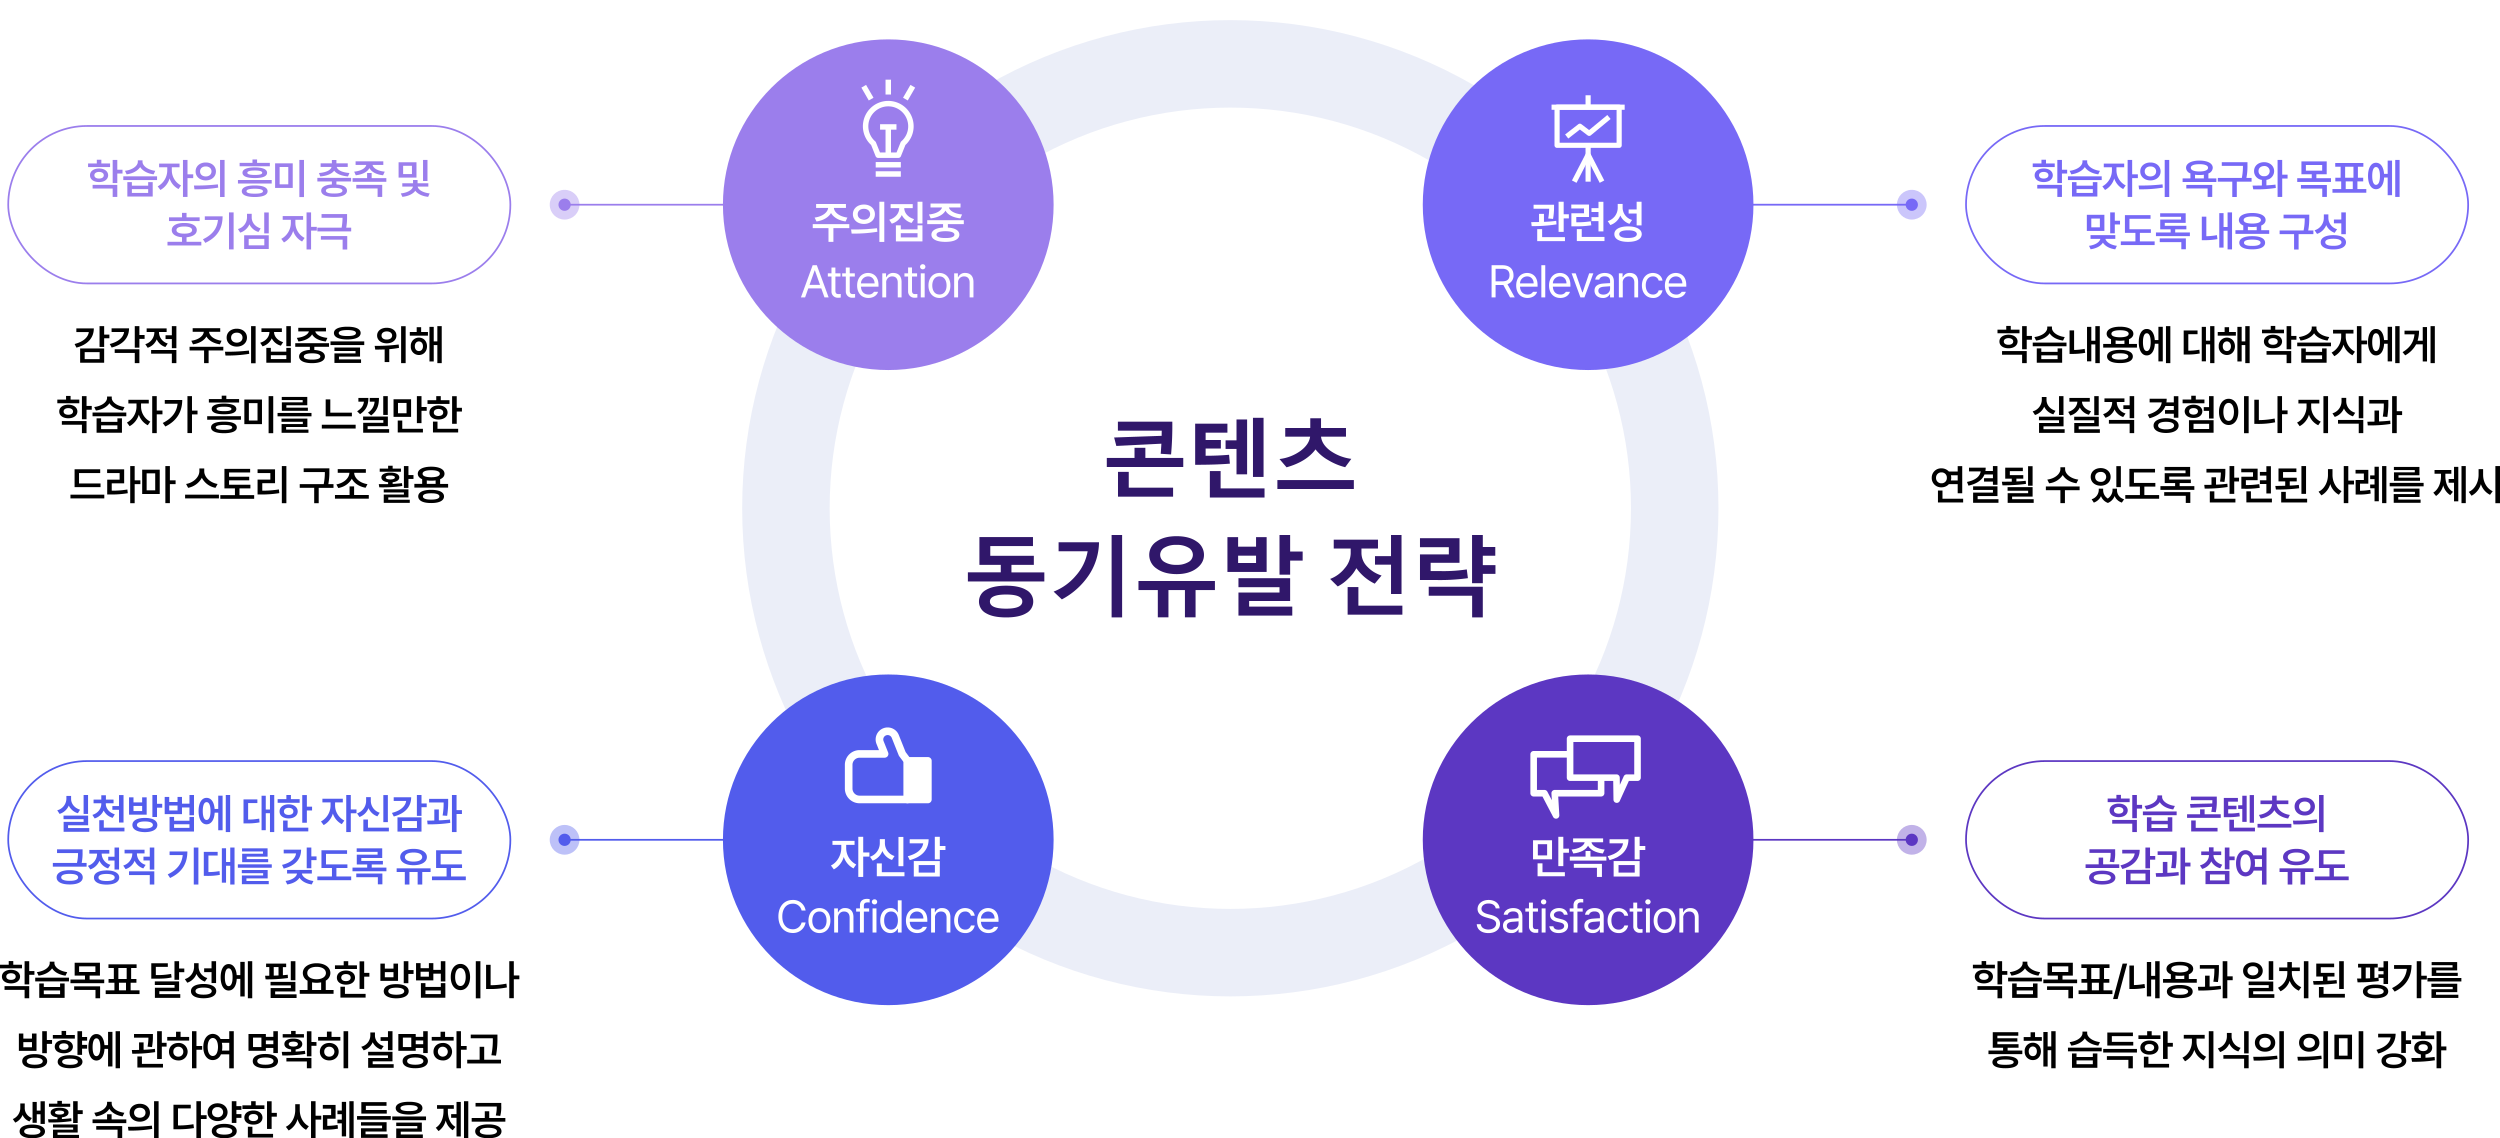 <svg xmlns="http://www.w3.org/2000/svg" xmlns:xlink="http://www.w3.org/1999/xlink" width="1428.9" height="650.611" viewBox="0 0 1428.9 650.611">
  <defs>
    <filter id="타원_43" x="390.7" y="0" width="234" height="234" filterUnits="userSpaceOnUse">
      <feOffset input="SourceAlpha"/>
      <feGaussianBlur stdDeviation="7.5" result="blur"/>
      <feFlood flood-opacity="0.161"/>
      <feComposite operator="in" in2="blur"/>
      <feComposite in="SourceGraphic"/>
    </filter>
    <clipPath id="clip-path">
      <rect id="사각형_486" data-name="사각형 486" width="30.76" height="55.453" fill="#fff"/>
    </clipPath>
    <filter id="타원_43-2" x="390.7" y="363" width="234" height="234" filterUnits="userSpaceOnUse">
      <feOffset input="SourceAlpha"/>
      <feGaussianBlur stdDeviation="7.5" result="blur-2"/>
      <feFlood flood-opacity="0.161"/>
      <feComposite operator="in" in2="blur-2"/>
      <feComposite in="SourceGraphic"/>
    </filter>
    <clipPath id="clip-path-2">
      <rect id="사각형_490" data-name="사각형 490" width="49.624" height="43.347" fill="#fff"/>
    </clipPath>
    <filter id="타원_43-3" x="790.7" y="0" width="234" height="234" filterUnits="userSpaceOnUse">
      <feOffset input="SourceAlpha"/>
      <feGaussianBlur stdDeviation="7.5" result="blur-3"/>
      <feFlood flood-opacity="0.161"/>
      <feComposite operator="in" in2="blur-3"/>
      <feComposite in="SourceGraphic"/>
    </filter>
    <clipPath id="clip-path-3">
      <rect id="사각형_498" data-name="사각형 498" width="41.798" height="50.049" fill="#fff"/>
    </clipPath>
    <filter id="타원_43-4" x="790.7" y="363" width="234" height="234" filterUnits="userSpaceOnUse">
      <feOffset input="SourceAlpha"/>
      <feGaussianBlur stdDeviation="7.5" result="blur-4"/>
      <feFlood flood-opacity="0.161"/>
      <feComposite operator="in" in2="blur-4"/>
      <feComposite in="SourceGraphic"/>
    </filter>
    <clipPath id="clip-path-4">
      <rect id="사각형_500" data-name="사각형 500" width="63.125" height="47.59" fill="none"/>
    </clipPath>
  </defs>
  <g id="그룹_1367" data-name="그룹 1367" transform="translate(-256.8 -4735.567)">
    <path id="패스_1590" data-name="패스 1590" d="M-65.156-26.611-66.4-31.445l27.148-.952.049-2.954H-64.253V-40.5h31.1a185.117,185.117,0,0,1-.708,18.75l-5.933-.391q.171-1.611.391-5.762ZM-70.6-14.6v-5.151h15.845v-5.811h6.2v5.811H-26.9V-14.6Zm6.4,16.992V-11.792h6.152v9.033H-32.71V2.393Zm77.144-11.3V-42.7h6.055V-8.911ZM3.54-10.4V-24.9H-2.71V-29.81H3.54V-41.748H9.595V-10.4ZM-14.111-25.146V-21q6.763,0,13.4-.562L-.244-16.5q-7.788.659-19.849.659V-39.355H-1.66V-34.2H-14.111V-30H-5.4v4.858Zm2.417,28V-12.256h6.152v9.912h25.1v5.2Zm77.339-17.31a35.349,35.349,0,0,1-9.766-4.1,23.8,23.8,0,0,1-7.178-6.1Q43.574-17.651,32.148-14.4L28.1-19.141A25.6,25.6,0,0,0,40.132-23.8q4.883-3.662,5.469-8.105H31.392v-4.98H45.7v-5.566h6.152v5.566H66.108v4.98H51.851q.488,4.443,5.261,8A26.66,26.66,0,0,0,69.16-19.238ZM26.9-2V-7.1H70.6V-2ZM-150,50.838v-5.2h18.8v-4.3h-12.207V25.447h30.615V30.6H-137.2v5.591h24.9v5.151H-125.1v4.3h18.8v5.2Zm21.851,20.557q-7.52,0-11.511-2.417a7.472,7.472,0,0,1-3.992-6.689,7.407,7.407,0,0,1,4.028-6.616q4.028-2.417,11.475-2.417t11.475,2.417a7.407,7.407,0,0,1,4.028,6.616,7.472,7.472,0,0,1-3.992,6.689Q-120.627,71.395-128.147,71.395Zm0-13.086q-9.253,0-9.253,3.979,0,4.1,9.253,4.1t9.253-4.1Q-118.894,58.309-128.147,58.309Zm60.3,13.086V24.3h6.006V71.395Zm-7.2-42.944a34.674,34.674,0,0,1-5.7,18.616,42.288,42.288,0,0,1-15.54,14.026L-101,56.648a31.542,31.542,0,0,0,12.72-9.131A28.1,28.1,0,0,0-81.545,33.6h-16.6V28.45Zm44.4,18.188q-7.129,0-11.414-3.125a9.4,9.4,0,0,1-4.285-7.861,9.066,9.066,0,0,1,4.26-7.69q4.26-3,11.34-3,7.178,0,11.438,2.991a9.056,9.056,0,0,1,4.26,7.7q0,4.614-4.333,7.8T-30.647,46.639Zm-.1-16.7a12.513,12.513,0,0,0-6.9,1.611,4.776,4.776,0,0,0-2.454,4.1,4.747,4.747,0,0,0,2.49,4.077,12.546,12.546,0,0,0,6.86,1.611,12.546,12.546,0,0,0,6.86-1.611,4.747,4.747,0,0,0,2.49-4.077,4.741,4.741,0,0,0-2.5-4.126A12.711,12.711,0,0,0-30.745,29.939ZM-41.438,71.346v-15.6H-52.5V50.594H-8.8v5.151h-11.06v15.6h-6.079v-15.6h-9.424v15.6ZM34.192,38.9v8.057H28.113V24.3h6.079v9.448h7.153V38.9Zm-35.84,6.494V25.5h6.1V30.94H14.709V25.5h6.055v19.9Zm16.357-9.3H4.456v4.2H14.709ZM4.651,70.345V57.161H28.113V54.109H4.651V48.958H34.192V62H10.754v3.2H35.413v5.151Zm87.2-12.354V41.243H82.693V36.36h9.155V24.3h6.006V57.991Zm-9.3-5.884a27.159,27.159,0,0,1-10.5-8.862,21.68,21.68,0,0,1-4.492,5.835A24.2,24.2,0,0,1,61.4,53.694l-4.346-4.3a19.465,19.465,0,0,0,8.337-6.1A13.571,13.571,0,0,0,68.8,34.749v-2.71H59.109V26.961H84.4v5.078H74.954v2.515A11.157,11.157,0,0,0,78.2,42.305a19.093,19.093,0,0,0,8.252,5.139Zm-15.5,17.7V54.061H73.2v10.6H98.342v5.151Zm77.266-23.315v5.347h-6.152V24.3h6.152v6.86h7.129v4.98h-7.129v5.371h7.227v4.98Zm-8.521,2.466a115.929,115.929,0,0,1-18.286,1.05H108.4V35.359h16.5v-4.1H108.4V26.106H131V40.193H114.5v4.712h5.444a88.394,88.394,0,0,0,15.21-.952Zm2.417,22.437v-12.4H113.4V53.841h30.908V71.395Z" transform="translate(960 5017.067)" fill="#30176a"/>
    <g id="타원_46" data-name="타원 46" transform="translate(731 4797.067)" fill="none" stroke="#ebeef8" stroke-width="50">
      <circle cx="229" cy="229" r="229" stroke="none"/>
      <circle cx="229" cy="229" r="254" fill="none"/>
    </g>
    <g transform="matrix(1, 0, 0, 1, 256.8, 4735.57)" filter="url(#타원_43)">
      <circle id="타원_43-5" data-name="타원 43" cx="94.5" cy="94.5" r="94.5" transform="translate(413.2 22.5)" fill="#9b7eec"/>
    </g>
    <path id="패스_1593" data-name="패스 1593" d="M-22.269-7.9h-20.9v2.288h9V2.236h2.808V-5.616h9.1Zm-19.812-3.744,1.04,2.236c3.874-.572,6.916-2.366,8.32-4.862,1.378,2.5,4.42,4.29,8.32,4.862l1.04-2.236c-4.524-.572-7.514-2.964-7.722-5.512h6.89V-19.4H-41.249v2.236h6.89C-34.593-14.612-37.609-12.22-42.081-11.648Zm28.158-7.436c-3.614-.026-6.318,2.262-6.292,5.512-.026,3.276,2.678,5.564,6.292,5.564,3.64,0,6.292-2.288,6.292-5.564C-7.631-16.822-10.283-19.11-13.923-19.084ZM-21.255-4.836l.312,2.34A81.92,81.92,0,0,0-6.227-3.536l-.208-2.028A115.585,115.585,0,0,1-21.255-4.836Zm3.8-8.736c0-1.9,1.508-3.094,3.536-3.068,2.028-.026,3.536,1.17,3.536,3.068,0,1.924-1.508,3.12-3.536,3.12S-17.459-11.648-17.459-13.572ZM-5.083,2.288h2.808V-20.7H-5.083ZM13.975-19.344H1.339v2.288h4.94c-.026,2.808-2,5.564-5.72,6.656L2.015-8.164a9.116,9.116,0,0,0,5.72-4.94A8.85,8.85,0,0,0,13.351-8.58l1.4-2.184c-3.588-1.04-5.59-3.64-5.616-6.292h4.836ZM4.355,1.976H19.539v-9.2H16.731v2.34H7.163v-2.34H4.355ZM7.163-.312V-2.7h9.568V-.312Zm9.568-7.956h2.808V-20.7H16.731ZM43.173-10.14h-20.9V-7.9h9.048v1.95c-4.186.26-6.63,1.69-6.656,4.082.026,2.626,3.016,4.108,8.008,4.108,4.966,0,7.956-1.482,7.956-4.108,0-2.392-2.444-3.822-6.552-4.056V-7.9h9.1ZM23.257-13.416l.988,2.236c4.16-.442,7.2-2.106,8.45-4.446,1.222,2.34,4.316,4,8.5,4.446l.988-2.236c-4.316-.39-7.072-2.106-7.514-4H41.3v-2.236H24.141v2.236h6.578C30.251-15.548,27.495-13.806,23.257-13.416ZM27.573-1.872c-.026-1.274,1.768-1.95,5.1-1.976,3.3.026,5.122.7,5.148,1.976C37.791-.624,35.971.078,32.669.052,29.341.078,27.547-.624,27.573-1.872Z" transform="translate(764.5 4871.567)" fill="#fff"/>
    <path id="패스_1594" data-name="패스 1594" d="M-47.541,0l1.82-5.148h7.436L-36.465,0h2.392l-6.76-18.408h-2.392L-49.933,0Zm2.548-7.176,2.912-8.268h.156l2.912,8.268Zm17.68-6.6h-2.912v-3.328h-2.236v3.328h-2.08v1.82h2.08v8.58a3.525,3.525,0,0,0,3.8,3.536,5.861,5.861,0,0,0,1.508-.1V-1.976a10.031,10.031,0,0,1-1.3.052c-.91.026-1.794-.26-1.768-2.028V-11.96h2.912Zm8.19,0h-2.912v-3.328h-2.236v3.328h-2.08v1.82h2.08v8.58a3.525,3.525,0,0,0,3.8,3.536,5.861,5.861,0,0,0,1.508-.1V-1.976a10.031,10.031,0,0,1-1.3.052c-.91.026-1.794-.26-1.768-2.028V-11.96h2.912ZM-11.349.312C-8.515.286-6.461-1.144-5.837-3.224h-2.34a3.393,3.393,0,0,1-3.172,1.56c-2.444,0-4.134-1.586-4.264-4.472H-5.577v-.936c-.026-5.122-3.068-6.89-5.98-6.916-3.744.026-6.24,2.964-6.24,7.176C-17.8-2.548-15.327.286-11.349.312Zm-4.264-8.32a4.068,4.068,0,0,1,4.056-4c2.262-.026,3.718,1.69,3.744,4Zm14.43-.26A3.365,3.365,0,0,1,2.3-12.012c1.924,0,3.094,1.274,3.12,3.432V0H7.605V-8.788c0-3.484-1.872-5.174-4.68-5.2a4.059,4.059,0,0,0-4,2.392h-.208V-13.78H-3.419V0h2.236ZM16.471-13.78H13.559v-3.328H11.323v3.328H9.243v1.82h2.08v8.58a3.525,3.525,0,0,0,3.8,3.536,5.861,5.861,0,0,0,1.508-.1V-1.976a10.031,10.031,0,0,1-1.3.052c-.91.026-1.794-.26-1.768-2.028V-11.96h2.912ZM18.577,0h2.236V-13.78H18.577Zm-.416-17.524a1.512,1.512,0,0,0,1.56,1.456,1.466,1.466,0,0,0,1.508-1.456,1.466,1.466,0,0,0-1.508-1.456A1.512,1.512,0,0,0,18.161-17.524ZM29.263.312c3.744-.026,6.266-2.86,6.24-7.124.026-4.316-2.5-7.15-6.24-7.176-3.744.026-6.292,2.86-6.292,7.176C22.971-2.548,25.519.286,29.263.312ZM25.155-6.812c0-2.756,1.3-5.226,4.108-5.2,2.782-.026,4.082,2.444,4.056,5.2.026,2.73-1.274,5.148-4.056,5.148C26.455-1.664,25.155-4.082,25.155-6.812ZM39.9-8.268a3.365,3.365,0,0,1,3.484-3.744c1.924,0,3.094,1.274,3.12,3.432V0h2.184V-8.788c0-3.484-1.872-5.174-4.68-5.2A4.059,4.059,0,0,0,40-11.6h-.208V-13.78H37.661V0H39.9Z" transform="translate(764.5 4905.567)" fill="#fff"/>
    <g id="그룹_1128" data-name="그룹 1128" transform="translate(749.119 4781.113)">
      <g id="그룹_1127" data-name="그룹 1127" transform="translate(0 0)" clip-path="url(#clip-path)">
        <path id="패스_1458" data-name="패스 1458" d="M20.847,40.363H9.287a1.561,1.561,0,0,1-1.448-.978L5.264,32.965a14.506,14.506,0,1,1,19.606,0l-2.576,6.419a1.561,1.561,0,0,1-1.448.978m-10.505-3.12h9.45l2.318-5.778a1.561,1.561,0,0,1,.423-.594,11.387,11.387,0,1,0-14.934,0,1.561,1.561,0,0,1,.424.594Z" transform="translate(0.313 4.357)" fill="#fff"/>
        <rect id="사각형_479" data-name="사각형 479" width="3.12" height="8.479" transform="translate(13.82 -0.002)" fill="#fff"/>
        <rect id="사각형_480" data-name="사각형 480" width="3.12" height="8.478" transform="matrix(0.866, -0.5, 0.5, 0.866, 0, 4.538)" fill="#fff"/>
        <rect id="사각형_481" data-name="사각형 481" width="8.478" height="3.12" transform="translate(23.818 10.32) rotate(-59.999)" fill="#fff"/>
        <rect id="사각형_482" data-name="사각형 482" width="3.12" height="16.149" transform="translate(13.82 27.011)" fill="#fff"/>
        <rect id="사각형_483" data-name="사각형 483" width="9.374" height="3.12" transform="translate(10.692 25.451)" fill="#fff"/>
        <rect id="사각형_484" data-name="사각형 484" width="14.36" height="3.12" transform="translate(8.199 47.068)" fill="#fff"/>
        <rect id="사각형_485" data-name="사각형 485" width="14.36" height="3.12" transform="translate(8.199 52.333)" fill="#fff"/>
      </g>
    </g>
    <g transform="matrix(1, 0, 0, 1, 256.8, 4735.57)" filter="url(#타원_43-2)">
      <circle id="타원_43-6" data-name="타원 43" cx="94.5" cy="94.5" r="94.5" transform="translate(413.2 385.5)" fill="#525cec"/>
    </g>
    <path id="패스_1603" data-name="패스 1603" d="M-24.05-14.2V-16.12h4.784v-2.288H-31.9v2.288h5.044V-14.2c-.026,3.848-2.262,8.138-5.928,9.88l1.664,2.236a11.839,11.839,0,0,0,5.694-7.15A11.3,11.3,0,0,0-19.89-2.652l1.56-2.236A10.51,10.51,0,0,1-24.05-14.2Zm6.916,16.432h2.808V-9.412h3.536v-2.34h-3.536V-20.7h-2.808ZM8.632-20.644H5.824V-3.9H8.632ZM-10.452-9.308l1.508,2.236a9.51,9.51,0,0,0,5.59-5.512,9.182,9.182,0,0,0,5.486,5.1L3.588-9.724A7.721,7.721,0,0,1-1.924-17.16V-19.4H-4.836v2.236A8.214,8.214,0,0,1-10.452-9.308Zm3.9,11.128H9.256V-.468H-3.692V-5.512h-2.86ZM29.458-20.7H26.6V-7.8h2.86v-5.356h3.224v-2.288H29.458ZM11.154-9.62,12.3-7.384c6.864-1.82,10.764-5.954,10.764-11.908H12.246V-17h7.722C19.5-13.7,16.484-10.972,11.154-9.62Zm3.432,11.6H29.458v-8.84H14.586ZM17.394-.26V-4.576H26.65V-.26Z" transform="translate(764.5 5234.567)" fill="#fff"/>
    <path id="패스_1604" data-name="패스 1604" d="M-49.543-12.584h2.288a7.116,7.116,0,0,0-7.384-6.032C-59.371-18.642-62.8-15-62.8-9.2-62.8-3.38-59.371.26-54.639.26a7.146,7.146,0,0,0,7.384-6.032h-2.288a5,5,0,0,1-5.1,3.9C-57.993-1.9-60.567-4.446-60.567-9.2c0-4.732,2.574-7.306,5.928-7.28A4.91,4.91,0,0,1-49.543-12.584ZM-39.325.312c3.744-.026,6.266-2.86,6.24-7.124.026-4.316-2.5-7.15-6.24-7.176-3.744.026-6.292,2.86-6.292,7.176C-45.617-2.548-43.069.286-39.325.312Zm-4.108-7.124c0-2.756,1.3-5.226,4.108-5.2,2.782-.026,4.082,2.444,4.056,5.2.026,2.73-1.274,5.148-4.056,5.148C-42.133-1.664-43.433-4.082-43.433-6.812Zm14.742-1.456a3.365,3.365,0,0,1,3.484-3.744c1.924,0,3.094,1.274,3.12,3.432V0H-19.9V-8.788c0-3.484-1.872-5.174-4.68-5.2a4.059,4.059,0,0,0-4,2.392h-.208V-13.78h-2.132V0h2.236Zm17.758-5.512h-3.016v-1.4c-.026-1.43.65-2.054,2.184-2.028a6.2,6.2,0,0,1,1.144.052v-1.924a7.888,7.888,0,0,0-1.612-.156c-2.444,0-3.926,1.326-3.952,3.588v1.872h-2.184v1.82h2.184V0h2.236V-11.96h3.016ZM-8.983,0h2.236V-13.78H-8.983ZM-9.4-17.524a1.512,1.512,0,0,0,1.56,1.456,1.466,1.466,0,0,0,1.508-1.456A1.466,1.466,0,0,0-7.839-18.98,1.512,1.512,0,0,0-9.4-17.524ZM1.287.312a4.326,4.326,0,0,0,4-2.444H5.5V0H7.631V-18.408H5.447V-11.6H5.291a4.253,4.253,0,0,0-4-2.392c-3.458.026-5.876,2.756-5.876,7.124C-4.589-2.47-2.171.286,1.287.312Zm-3.64-7.228c-.026-2.86,1.274-5.1,3.952-5.1,2.548,0,3.9,2.054,3.9,5.1,0,3.12-1.4,5.252-3.9,5.252C-1.027-1.664-2.379-3.978-2.353-6.916ZM16.549.312c2.834-.026,4.888-1.456,5.512-3.536h-2.34a3.393,3.393,0,0,1-3.172,1.56c-2.444,0-4.134-1.586-4.264-4.472H22.321v-.936c-.026-5.122-3.068-6.89-5.98-6.916-3.744.026-6.24,2.964-6.24,7.176C10.1-2.548,12.571.286,16.549.312Zm-4.264-8.32a4.068,4.068,0,0,1,4.056-4c2.262-.026,3.718,1.69,3.744,4Zm14.43-.26A3.365,3.365,0,0,1,30.2-12.012c1.924,0,3.094,1.274,3.12,3.432V0H35.5V-8.788c0-3.484-1.872-5.174-4.68-5.2a4.059,4.059,0,0,0-4,2.392h-.208V-13.78H24.479V0h2.236ZM43.953.312a5.191,5.191,0,0,0,5.46-4.368H47.229a3.192,3.192,0,0,1-3.276,2.392c-2.5,0-4.108-2.054-4.108-5.252,0-3.094,1.638-5.122,4.108-5.1A3.177,3.177,0,0,1,47.229-9.62h2.184c-.364-2.6-2.574-4.342-5.512-4.368-3.744.026-6.24,2.964-6.24,7.176C37.661-2.7,40.053.286,43.953.312Zm13.286,0c2.834-.026,4.888-1.456,5.512-3.536h-2.34a3.393,3.393,0,0,1-3.172,1.56c-2.444,0-4.134-1.586-4.264-4.472H63.011v-.936c-.026-5.122-3.068-6.89-5.98-6.916-3.744.026-6.24,2.964-6.24,7.176C50.791-2.548,53.261.286,57.239.312Zm-4.264-8.32a4.068,4.068,0,0,1,4.056-4c2.262-.026,3.718,1.69,3.744,4Z" transform="translate(764.5 5268.566)" fill="#fff"/>
    <g id="그룹_1132" data-name="그룹 1132" transform="translate(739.688 5151.344)" clip-path="url(#clip-path-2)">
      <path id="패스_1459" data-name="패스 1459" d="M35.771,43.345H8.419A8.429,8.429,0,0,1,0,34.926V21.371a8.429,8.429,0,0,1,8.419-8.419H19.493L18.081,9.417A6.878,6.878,0,0,1,21.911.493a6.869,6.869,0,0,1,8.922,3.834l3.886,9.732,2.8,3.749a2.176,2.176,0,0,1,.433,1.3V41.167a2.178,2.178,0,0,1-2.178,2.178M8.419,17.309a4.068,4.068,0,0,0-4.062,4.062V34.926a4.068,4.068,0,0,0,4.062,4.062H33.593V19.833l-2.535-3.4a2.162,2.162,0,0,1-.277-.494l-3.993-10a2.5,2.5,0,0,0-1.342-1.377,2.46,2.46,0,0,0-1.917-.024,2.514,2.514,0,0,0-1.4,3.263l2.605,6.519a2.176,2.176,0,0,1-2.021,2.986Z" transform="translate(0 0)" fill="#fff"/>
      <rect id="사각형_489" data-name="사각형 489" width="11.675" height="22.059" transform="translate(35.771 19.11)" fill="#fff"/>
      <path id="패스_1460" data-name="패스 1460" d="M29.275,34.187H17.6a2.176,2.176,0,0,1-2.178-2.178V9.952A2.176,2.176,0,0,1,17.6,7.774H29.275a2.176,2.176,0,0,1,2.178,2.178V32.009a2.176,2.176,0,0,1-2.178,2.178m-9.5-4.356H27.1V12.13H19.778Z" transform="translate(18.171 9.16)" fill="#fff"/>
    </g>
    <g transform="matrix(1, 0, 0, 1, 256.8, 4735.57)" filter="url(#타원_43-3)">
      <circle id="타원_43-7" data-name="타원 43" cx="94.5" cy="94.5" r="94.5" transform="translate(813.2 22.5)" fill="#7769f6"/>
    </g>
    <path id="패스_1595" data-name="패스 1595" d="M-19.474-18.98h-11.7v2.288h8.918a32.255,32.255,0,0,1-.546,5.564l2.756.26a37.141,37.141,0,0,0,.572-6.76ZM-32.526-9.048l.26,2.288a86.79,86.79,0,0,0,14.2-.988l-.156-2.028a67.279,67.279,0,0,1-7.02.572V-13.78h-2.808V-9.1C-29.666-9.074-31.174-9.048-32.526-9.048ZM-29.094,1.82h15.86V-.468H-26.286V-5.044h-2.808Zm12.22-5.3h2.912v-7.7H-11v-2.34h-2.964V-20.7h-2.912ZM.52-19.084H-9.62v2.236h7.28v2.756H-9.568v7.436h1.716A54.824,54.824,0,0,0,1.82-7.228L1.508-9.516a50.432,50.432,0,0,1-8.268.572V-11.96H.52ZM-6.448,1.768H9.36V-.572h-13V-5.044H-6.448ZM1.924-9.62h4v5.876H8.736v-16.9H5.928v3.588h-4v2.236h4v2.912h-4Zm17.81-7.8v-2.028H16.926v2.184a7.956,7.956,0,0,1-5.72,7.644l1.508,2.236a9.3,9.3,0,0,0,5.694-5.434A8.8,8.8,0,0,0,23.634-8.06L25.142-10.3A7.284,7.284,0,0,1,19.734-17.42ZM15-2.184c-.026,2.834,2.964,4.42,7.8,4.42,4.862,0,7.826-1.586,7.852-4.42-.026-2.782-2.99-4.394-7.852-4.42C17.966-6.578,14.976-4.966,15-2.184Zm2.808,0C17.784-3.614,19.6-4.368,22.8-4.368s5.018.754,5.044,2.184C27.82-.754,26,.026,22.8,0,19.6.026,17.784-.754,17.81-2.184Zm5.356-11.752h4.576v6.76H30.55V-20.7H27.742v4.42H23.166Z" transform="translate(1164.5 4871.567)" fill="#fff"/>
    <path id="패스_1596" data-name="패스 1596" d="M-55.172,0h2.288V-7.124h4.446L-44.616,0h2.7L-46.1-7.566A5.086,5.086,0,0,0-42.64-12.74c-.026-3.25-1.976-5.642-6.292-5.668h-6.24Zm2.288-9.2V-16.38h3.848c2.964.026,4.108,1.456,4.108,3.64,0,2.21-1.144,3.536-4.056,3.536ZM-34.658.312c2.834-.026,4.888-1.456,5.512-3.536h-2.34a3.393,3.393,0,0,1-3.172,1.56c-2.444,0-4.134-1.586-4.264-4.472h10.036v-.936c-.026-5.122-3.068-6.89-5.98-6.916-3.744.026-6.24,2.964-6.24,7.176C-41.106-2.548-38.636.286-34.658.312Zm-4.264-8.32a4.068,4.068,0,0,1,4.056-4c2.262-.026,3.718,1.69,3.744,4Zm14.43-10.4h-2.236V0h2.236ZM-15.886.312C-13.052.286-11-1.144-10.374-3.224h-2.34a3.393,3.393,0,0,1-3.172,1.56c-2.444,0-4.134-1.586-4.264-4.472h10.036v-.936c-.026-5.122-3.068-6.89-5.98-6.916-3.744.026-6.24,2.964-6.24,7.176C-22.334-2.548-19.864.286-15.886.312Zm-4.264-8.32a4.068,4.068,0,0,1,4.056-4c2.262-.026,3.718,1.69,3.744,4ZM2.99-13.78H.6L-3.146-2.86H-3.3L-7.1-13.78h-2.34L-4.394,0h2.288ZM3.666-3.9C3.666-1.222,5.746.312,8.4.312a4.3,4.3,0,0,0,4.056-2.184h.1V0h2.184V-9.1c0-4.342-3.38-4.862-5.2-4.888-3.042.026-5.2,1.56-5.46,3.8H6.37c.286-1.066,1.352-1.872,3.068-1.872,2.106,0,3.146,1.014,3.12,2.756v1.144c-.624,0-2.808.13-3.692.208C6.448-7.8,3.666-7.072,3.666-3.9Zm2.184.1c0-1.508,1.274-2.21,3.276-2.34l3.432-.26v1.4c.026,1.716-1.352,3.38-3.848,3.38C7.072-1.612,5.85-2.34,5.85-3.8ZM19.812-8.268A3.365,3.365,0,0,1,23.3-12.012c1.924,0,3.094,1.274,3.12,3.432V0H28.6V-8.788c0-3.484-1.872-5.174-4.68-5.2a4.059,4.059,0,0,0-4,2.392h-.208V-13.78H17.576V0h2.236ZM37.05.312a5.191,5.191,0,0,0,5.46-4.368H40.326A3.192,3.192,0,0,1,37.05-1.664c-2.5,0-4.108-2.054-4.108-5.252,0-3.094,1.638-5.122,4.108-5.1A3.177,3.177,0,0,1,40.326-9.62H42.51c-.364-2.6-2.574-4.342-5.512-4.368-3.744.026-6.24,2.964-6.24,7.176C30.758-2.7,33.15.286,37.05.312Zm13.286,0c2.834-.026,4.888-1.456,5.512-3.536h-2.34a3.393,3.393,0,0,1-3.172,1.56c-2.444,0-4.134-1.586-4.264-4.472H56.108v-.936c-.026-5.122-3.068-6.89-5.98-6.916-3.744.026-6.24,2.964-6.24,7.176C43.888-2.548,46.358.286,50.336.312Zm-4.264-8.32a4.068,4.068,0,0,1,4.056-4c2.262-.026,3.718,1.69,3.744,4Z" transform="translate(1164.5 4905.567)" fill="#fff"/>
    <g id="그룹_1138" data-name="그룹 1138" transform="translate(1143.603 4790.019)">
      <g id="그룹_1137" data-name="그룹 1137" transform="translate(0 0)">
        <g id="그룹_1136" data-name="그룹 1136" clip-path="url(#clip-path-3)">
          <path id="패스_1461" data-name="패스 1461" d="M38.1,28.358H2.614A1.473,1.473,0,0,1,1.14,26.884V5.105A1.473,1.473,0,0,1,2.614,3.631H38.1a1.473,1.473,0,0,1,1.474,1.474V26.884A1.473,1.473,0,0,1,38.1,28.358M4.088,25.41H36.63V6.579H4.088Z" transform="translate(0.541 1.721)" fill="#fff"/>
          <line id="선_176" data-name="선 176" x2="41.798" transform="translate(0 6.826)" fill="#fff"/>
          <rect id="사각형_493" data-name="사각형 493" width="41.798" height="2.948" transform="translate(0 5.353)" fill="#fff"/>
          <line id="선_177" data-name="선 177" y1="6.825" transform="translate(20.899 0.001)" fill="#fff"/>
          <rect id="사각형_494" data-name="사각형 494" width="2.948" height="6.827" transform="translate(19.425)" fill="#fff"/>
          <line id="선_178" data-name="선 178" y2="20.766" transform="translate(20.899 28.606)" fill="#fff"/>
          <rect id="사각형_495" data-name="사각형 495" width="2.948" height="20.768" transform="translate(19.425 28.606)" fill="#fff"/>
          <line id="선_179" data-name="선 179" x1="7.925" y2="15.394" transform="translate(12.974 33.978)" fill="#fff"/>
          <rect id="사각형_496" data-name="사각형 496" width="17.315" height="2.947" transform="matrix(0.458, -0.889, 0.889, 0.458, 11.66, 48.696)" fill="#fff"/>
          <line id="선_180" data-name="선 180" x2="7.925" y2="15.394" transform="translate(20.899 33.978)" fill="#fff"/>
          <rect id="사각형_497" data-name="사각형 497" width="2.947" height="17.315" transform="translate(19.588 34.653) rotate(-27.239)" fill="#fff"/>
          <path id="패스_1463" data-name="패스 1463" d="M7.069,21.111,5.257,18.785l7.533-5.857a1.475,1.475,0,0,1,1.8-.012l4.391,3.335,10.4-8.6,1.88,2.272-11.3,9.349a1.474,1.474,0,0,1-1.831.038L13.707,15.95Z" transform="translate(2.493 3.625)" fill="#fff"/>
        </g>
      </g>
    </g>
    <g transform="matrix(1, 0, 0, 1, 256.8, 4735.57)" filter="url(#타원_43-4)">
      <circle id="타원_43-8" data-name="타원 43" cx="94.5" cy="94.5" r="94.5" transform="translate(813.2 385.5)" fill="#5c37c2"/>
    </g>
    <path id="패스_1602" data-name="패스 1602" d="M-20.618-18.72H-31.486V-7.852h10.868ZM-28.886,1.82h15.6V-.468H-26.078v-5.1h-2.808Zm.156-11.908v-6.4h5.3v6.4Zm11.7,6.136h2.86V-11.6h3.224v-2.34H-14.17V-20.7h-2.86ZM8.58-19.812H-8.58v2.236h6.6c-.39,1.95-3.172,3.744-7.488,4.16l.988,2.236c4.186-.442,7.228-2.106,8.45-4.446,1.248,2.34,4.316,4,8.45,4.446l1.04-2.236c-4.368-.416-7.15-2.184-7.54-4.16H8.58ZM-10.452-7.124h20.9V-9.412h-9.1v-3.172H-1.456v3.172h-9Zm2.288,4.108H5.044V2.236H7.9V-5.252H-8.164ZM29.458-20.7H26.6V-7.8h2.86v-5.356h3.224v-2.288H29.458ZM11.154-9.62,12.3-7.384c6.864-1.82,10.764-5.954,10.764-11.908H12.246V-17h7.722C19.5-13.7,16.484-10.972,11.154-9.62Zm3.432,11.6H29.458v-8.84H14.586ZM17.394-.26V-4.576H26.65V-.26Z" transform="translate(1164.5 5234.567)" fill="#fff"/>
    <path id="패스_1601" data-name="패스 1601" d="M-52.832-13.78H-50.6c-.1-2.782-2.652-4.862-6.24-4.836-3.562-.026-6.318,2.028-6.344,5.148.026,2.47,1.82,3.952,4.732,4.784l2.236.624c1.924.546,3.64,1.222,3.64,3.016,0,2-1.9,3.3-4.42,3.328-2.21-.026-4.134-.988-4.316-3.068h-2.34c.208,3.068,2.678,5.1,6.656,5.1,4.238,0,6.63-2.314,6.656-5.3-.026-3.458-3.25-4.576-5.2-5.1l-1.872-.468c-1.378-.39-3.51-1.092-3.536-3.016.026-1.768,1.612-3.042,4.056-3.016C-54.7-16.614-53.04-15.574-52.832-13.78Zm4.186,9.88c0,2.678,2.08,4.212,4.732,4.212a4.3,4.3,0,0,0,4.056-2.184h.1V0h2.184V-9.1c0-4.342-3.38-4.862-5.2-4.888-3.042.026-5.2,1.56-5.46,3.8h2.288c.286-1.066,1.352-1.872,3.068-1.872,2.106,0,3.146,1.014,3.12,2.756v1.144c-.624,0-2.808.13-3.692.208C-45.864-7.8-48.646-7.072-48.646-3.9Zm2.184.1c0-1.508,1.274-2.21,3.276-2.34l3.432-.26v1.4c.026,1.716-1.352,3.38-3.848,3.38C-45.24-1.612-46.462-2.34-46.462-3.8Zm17.81-9.984h-2.912v-3.328H-33.8v3.328h-2.08v1.82h2.08v8.58A3.525,3.525,0,0,0-30,.156,5.861,5.861,0,0,0-28.5.052V-1.976a10.031,10.031,0,0,1-1.3.052c-.91.026-1.794-.26-1.768-2.028V-11.96h2.912ZM-26.546,0h2.236V-13.78h-2.236Zm-.416-17.524a1.512,1.512,0,0,0,1.56,1.456,1.466,1.466,0,0,0,1.508-1.456A1.466,1.466,0,0,0-25.4-18.98,1.512,1.512,0,0,0-26.962-17.524Zm13.13,7.332H-11.7c-.26-2.262-2.054-3.77-4.94-3.8-3.016.026-5.07,1.716-5.1,4.056.026,1.872,1.3,3.172,3.692,3.744l2.08.468c1.56.364,2.262,1.014,2.288,1.976-.026,1.3-1.248,2.132-3.224,2.132-1.742,0-2.7-.65-2.964-1.976h-2.288c.364,2.5,2.21,3.874,5.3,3.9,3.458-.026,5.408-1.794,5.408-4.16,0-1.924-1.222-3.146-3.692-3.744l-2.028-.52c-1.638-.39-2.366-1.014-2.392-1.924.026-1.144,1.222-2.054,2.912-2.08A2.587,2.587,0,0,1-13.832-10.192ZM-3.094-13.78H-6.11v-1.4c-.026-1.43.65-2.054,2.184-2.028a6.2,6.2,0,0,1,1.144.052v-1.924a7.888,7.888,0,0,0-1.612-.156c-2.444,0-3.926,1.326-3.952,3.588v1.872H-10.53v1.82h2.184V0H-6.11V-11.96h3.016Zm.936,9.88c0,2.678,2.08,4.212,4.732,4.212A4.3,4.3,0,0,0,6.63-1.872h.1V0H8.918V-9.1c0-4.342-3.38-4.862-5.2-4.888-3.042.026-5.2,1.56-5.46,3.8H.546c.286-1.066,1.352-1.872,3.068-1.872,2.106,0,3.146,1.014,3.12,2.756v1.144c-.624,0-2.808.13-3.692.208C.624-7.8-2.158-7.072-2.158-3.9Zm2.184.1C.026-5.3,1.3-6.006,3.3-6.136L6.734-6.4v1.4c.026,1.716-1.352,3.38-3.848,3.38C1.248-1.612.026-2.34.026-3.8ZM17.42.312a5.191,5.191,0,0,0,5.46-4.368H20.7A3.192,3.192,0,0,1,17.42-1.664c-2.5,0-4.108-2.054-4.108-5.252,0-3.094,1.638-5.122,4.108-5.1A3.177,3.177,0,0,1,20.7-9.62H22.88c-.364-2.6-2.574-4.342-5.512-4.368-3.744.026-6.24,2.964-6.24,7.176C11.128-2.7,13.52.286,17.42.312ZM30.966-13.78H28.054v-3.328H25.818v3.328h-2.08v1.82h2.08v8.58a3.525,3.525,0,0,0,3.8,3.536,5.861,5.861,0,0,0,1.508-.1V-1.976a10.031,10.031,0,0,1-1.3.052c-.91.026-1.794-.26-1.768-2.028V-11.96h2.912ZM33.072,0h2.236V-13.78H33.072Zm-.416-17.524a1.512,1.512,0,0,0,1.56,1.456,1.466,1.466,0,0,0,1.508-1.456,1.466,1.466,0,0,0-1.508-1.456A1.512,1.512,0,0,0,32.656-17.524ZM43.758.312C47.5.286,50.024-2.548,50-6.812c.026-4.316-2.5-7.15-6.24-7.176-3.744.026-6.292,2.86-6.292,7.176C37.466-2.548,40.014.286,43.758.312ZM39.65-6.812c0-2.756,1.3-5.226,4.108-5.2,2.782-.026,4.082,2.444,4.056,5.2.026,2.73-1.274,5.148-4.056,5.148C40.95-1.664,39.65-4.082,39.65-6.812ZM54.392-8.268a3.365,3.365,0,0,1,3.484-3.744c1.924,0,3.094,1.274,3.12,3.432V0H63.18V-8.788c0-3.484-1.872-5.174-4.68-5.2a4.059,4.059,0,0,0-4,2.392h-.208V-13.78H52.156V0h2.236Z" transform="translate(1164.5 5268.566)" fill="#fff"/>
    <g id="그룹_1142" data-name="그룹 1142" transform="translate(1131.5 5155.908)">
      <g id="그룹_1141" data-name="그룹 1141" transform="translate(0 0)" clip-path="url(#clip-path-4)">
        <path id="패스_1464" data-name="패스 1464" d="M39.619,38.558a1.947,1.947,0,0,1-.386-.04,1.885,1.885,0,0,1-1.5-1.817l-.147-10.678H12.936a1.881,1.881,0,0,1-1.883-1.883V1.883A1.881,1.881,0,0,1,12.936,0H51.479a1.881,1.881,0,0,1,1.883,1.883V24.141a1.881,1.881,0,0,1-1.883,1.883H46.527L41.333,37.453a1.877,1.877,0,0,1-1.714,1.105m-24.8-16.3H39.446a1.883,1.883,0,0,1,1.883,1.857l.057,4.119,2.213-4.87a1.88,1.88,0,0,1,1.714-1.105H49.6V3.766H14.819Z" transform="translate(9.762 0.001)" fill="#fff"/>
        <path id="패스_1465" data-name="패스 1465" d="M38.543,20.93V26.98H13.917a1.884,1.884,0,0,0-1.879,2l.232,3.894-2.55-4.879A1.885,1.885,0,0,0,8.051,26.98H3.766V8.489H22.875a10.483,10.483,0,0,1,.778-3.766H1.883A1.881,1.881,0,0,0,0,6.606V28.864a1.881,1.881,0,0,0,1.883,1.883H6.909L13,42.406a1.886,1.886,0,0,0,1.67,1.013,1.886,1.886,0,0,0,1.879-2l-.637-10.676H40.426a1.881,1.881,0,0,0,1.883-1.883v-8.81a9.341,9.341,0,0,1-3.766.876" transform="translate(0 4.172)" fill="#fff"/>
      </g>
    </g>
    <g id="사각형_487" data-name="사각형 487" transform="translate(261 4807.067)" fill="#fff" stroke="#9b7eec" stroke-width="1">
      <rect width="288" height="91" rx="45.5" stroke="none"/>
      <rect x="0.5" y="0.5" width="287" height="90" rx="45" fill="none"/>
    </g>
    <g id="사각형_491" data-name="사각형 491" transform="translate(1380 4807.067)" fill="#fff" stroke="#7769f6" stroke-width="1">
      <rect width="288" height="91" rx="45.5" stroke="none"/>
      <rect x="0.5" y="0.5" width="287" height="90" rx="45" fill="none"/>
    </g>
    <g id="사각형_499" data-name="사각형 499" transform="translate(1380 5170.067)" fill="#fff" stroke="#5c37c2" stroke-width="1">
      <rect width="288" height="91" rx="45.5" stroke="none"/>
      <rect x="0.5" y="0.5" width="287" height="90" rx="45" fill="none"/>
    </g>
    <g id="사각형_488" data-name="사각형 488" transform="translate(261 5170.067)" fill="#fff" stroke="#525cec" stroke-width="1">
      <rect width="288" height="91" rx="45.5" stroke="none"/>
      <rect x="0.5" y="0.5" width="287" height="90" rx="45" fill="none"/>
    </g>
    <path id="패스_1591" data-name="패스 1591" d="M-85.284-17.088h-4.992V-19.2h-2.592v2.112H-97.86v2.064h12.576ZM-96.756-10.32c-.024,2.328,2.112,3.888,5.184,3.888s5.16-1.56,5.184-3.888c-.024-2.3-2.112-3.864-5.184-3.888C-94.644-14.184-96.78-12.624-96.756-10.32Zm1.488,7.584H-83.8v4.8h2.64V-4.848H-95.268Zm1.008-7.584c0-1.176,1.08-1.9,2.688-1.92,1.608.024,2.688.744,2.688,1.92,0,1.2-1.08,1.872-2.688,1.872S-94.26-9.12-94.26-10.32ZM-83.8-5.856h2.64v-5.472h2.976v-2.16h-2.976V-19.1H-83.8Zm10.968-.528H-75.42V1.824h14.5V-6.384h-2.592v2.016h-9.312Zm-4.9-1.2h19.3V-9.7h-19.3Zm.96-5.28.96,2.016c3.528-.48,6.336-2.04,7.728-4.176,1.344,2.136,4.128,3.7,7.68,4.176l.96-2.016c-4.416-.552-7.32-2.928-7.3-5.184v-.816H-69.42v.816C-69.444-15.72-72.324-13.44-76.764-12.864ZM-72.828-.24V-2.4h9.312V-.24ZM-50-13.1V-14.88h4.416v-2.112H-57.252v2.112H-52.6V-13.1a10.442,10.442,0,0,1-5.472,9.12l1.536,2.064a10.928,10.928,0,0,0,5.256-6.6,10.431,10.431,0,0,0,5.112,6.072l1.44-2.064A9.7,9.7,0,0,1-50-13.1ZM-43.62,2.064h2.592V-8.688h3.264v-2.16h-3.264V-19.1H-43.62Zm13.032-19.68c-3.336-.024-5.832,2.088-5.808,5.088-.024,3.024,2.472,5.136,5.808,5.136,3.36,0,5.808-2.112,5.808-5.136C-24.78-15.528-27.228-17.64-30.588-17.616ZM-37.356-4.464l.288,2.16a75.619,75.619,0,0,0,13.584-.96l-.192-1.872A106.694,106.694,0,0,1-37.356-4.464Zm3.5-8.064c0-1.752,1.392-2.856,3.264-2.832,1.872-.024,3.264,1.08,3.264,2.832,0,1.776-1.392,2.88-3.264,2.88S-33.852-10.752-33.852-12.528Zm11.424,14.64h2.592V-19.1h-2.592ZM-2.6-4.512C-7.332-4.488-9.972-3.384-10-1.2-9.972.96-7.332,2.088-2.6,2.112,2.076,2.088,4.74.96,4.74-1.2,4.74-3.384,2.076-4.488-2.6-4.512Zm-9.6-1.1h19.3V-7.632H-12.2Zm.96-9.84H6.036v-1.968h-7.3v-1.92H-3.9v1.92h-7.344Zm1.632,3.7c0,2.016,2.544,3.048,7.056,3.024,4.512.024,7.008-1.008,7.008-3.024,0-1.992-2.5-3.048-7.008-3.072C-7.068-14.808-9.612-13.752-9.612-11.76Zm2.3,10.56c0-.936,1.56-1.416,4.7-1.44,3.144.024,4.7.5,4.7,1.44S.54.192-2.6.192-7.308-.264-7.308-1.2Zm.48-10.56c0-.864,1.44-1.3,4.272-1.3,2.808,0,4.224.432,4.224,1.3,0,.84-1.416,1.248-4.224,1.248C-5.388-10.512-6.828-10.92-6.828-11.76Zm25.944-5.376H9.036V-3.072h10.08Zm-7.488,12v-9.936h4.944v9.936Zm11.28,7.248h2.64V-19.1h-2.64ZM52.476-8.832H33.18v2.064h8.3v1.7c-3.84.24-6.072,1.464-6.1,3.576.024,2.28,2.76,3.552,7.392,3.552S50.124.792,50.124-1.488c0-2.112-2.208-3.336-6.048-3.576v-1.7h8.4ZM34.092-11.616l.768,1.968c3.792-.312,6.6-1.488,7.944-3.312,1.32,1.824,4.128,3,7.9,3.312l.816-1.968c-4.344-.336-6.864-1.728-7.248-3.456h6.288v-2.064h-6.48v-1.92H41.484v1.92H35.052v2.064h6.24C40.908-13.344,38.436-11.952,34.092-11.616ZM38.076-1.488c-.024-1.1,1.608-1.656,4.7-1.632,3.072-.024,4.728.528,4.752,1.632C47.508-.432,45.852.12,42.78.1,39.684.12,38.052-.432,38.076-1.488Zm32.808-16.8H55.044v2.064h6.1c-.36,1.8-2.928,3.456-6.912,3.84l.912,2.064c3.864-.408,6.672-1.944,7.8-4.1,1.152,2.16,3.984,3.7,7.8,4.1l.96-2.064c-4.032-.384-6.6-2.016-6.96-3.84h6.144ZM53.316-6.576h19.3V-8.688h-8.4v-2.928H61.62v2.928h-8.3Zm2.112,3.792H67.62V2.064h2.64V-4.848H55.428ZM89.844-17.76H79.62v8.784H89.844ZM80.868.048l.912,1.968c3.456-.36,6.1-1.68,7.392-3.48,1.3,1.776,3.912,3.12,7.344,3.48L97.38.048c-4.056-.432-6.624-2.232-6.84-3.888h6.072V-5.76H90.468V-7.632H87.876V-5.76H81.732v1.92H87.8C87.564-2.16,84.972-.336,80.868.048Zm1.344-11.04v-4.752h5.04v4.752ZM93.588-7.056h2.544V-19.1H93.588ZM-34.092,13.728H-41.58V11.184h-2.592v2.544h-7.44V15.84h17.52Zm-18.384,16.08h19.344V27.7H-41.58V25.1c3.624-.312,5.856-1.776,5.856-4.08,0-2.592-2.784-4.1-7.152-4.08-4.416-.024-7.152,1.488-7.152,4.08,0,2.3,2.208,3.792,5.856,4.08V27.7h-8.3Zm5.136-8.784c-.024-1.368,1.608-2.04,4.464-2.064,2.832.024,4.464.7,4.464,2.064,0,1.344-1.632,2.016-4.464,2.016C-45.732,23.04-47.364,22.368-47.34,21.024ZM-14.676,10.9h-2.64V32.064h2.64ZM-32.2,26.256l1.344,2.064c7.416-3.5,9.864-8.856,9.888-15.168H-31.14v2.064h7.512C-24.108,20.04-26.676,23.616-32.2,26.256ZM5.412,10.944H2.82V22.9H5.412ZM-12.2,20.4l1.3,2.064a8.507,8.507,0,0,0,5.256-4.752A8.309,8.309,0,0,0-.492,22.08L.8,20.064c-3.336-1.056-5.136-3.576-5.136-6.288V11.712H-7.02v2.064A6.964,6.964,0,0,1-12.2,20.4Zm3.552,11.424H5.412V23.952H-8.652Zm2.592-2.112v-3.7H2.868v3.7ZM20.628,16.9V15.12h4.416V13.008H13.38V15.12h4.656V16.9a10.442,10.442,0,0,1-5.472,9.12L14.1,28.08a10.928,10.928,0,0,0,5.256-6.6,10.431,10.431,0,0,0,5.112,6.072l1.44-2.064A9.7,9.7,0,0,1,20.628,16.9Zm6.384,15.168H29.6V21.312h3.264v-2.16H29.6V10.9H27.012Zm23.16-20.208H35.58v2.112h12a33.082,33.082,0,0,1-.528,5.664H33.18v2.112H52.524V19.632H49.692a33.186,33.186,0,0,0,.48-6.288ZM35.2,26.5H47.628v5.616h2.64v-7.68H35.2Z" transform="translate(405 4846.067)" fill="#9b7eec"/>
    <path id="패스_1597" data-name="패스 1597" d="M-92.8-17.088h-4.992V-19.2h-2.592v2.112h-4.992v2.064H-92.8Zm-11.472,6.768c-.024,2.328,2.112,3.888,5.184,3.888s5.16-1.56,5.184-3.888c-.024-2.3-2.112-3.864-5.184-3.888C-102.156-14.184-104.292-12.624-104.268-10.32Zm1.488,7.584h11.472v4.8h2.64V-4.848H-102.78Zm1.008-7.584c0-1.176,1.08-1.9,2.688-1.92,1.608.024,2.688.744,2.688,1.92,0,1.2-1.08,1.872-2.688,1.872S-101.772-9.12-101.772-10.32Zm10.464,4.464h2.64v-5.472h2.976v-2.16h-2.976V-19.1h-2.64Zm10.968-.528h-2.592V1.824h14.5V-6.384h-2.592v2.016H-80.34Zm-4.9-1.2h19.3V-9.7h-19.3Zm.96-5.28.96,2.016c3.528-.48,6.336-2.04,7.728-4.176,1.344,2.136,4.128,3.7,7.68,4.176l.96-2.016c-4.416-.552-7.32-2.928-7.3-5.184v-.816h-2.688v.816C-76.956-15.72-79.836-13.44-84.276-12.864ZM-80.34-.24V-2.4h9.312V-.24ZM-57.516-13.1V-14.88H-53.1v-2.112H-64.764v2.112h4.656V-13.1a10.442,10.442,0,0,1-5.472,9.12l1.536,2.064a10.928,10.928,0,0,0,5.256-6.6,10.431,10.431,0,0,0,5.112,6.072l1.44-2.064A9.7,9.7,0,0,1-57.516-13.1Zm6.384,15.168h2.592V-8.688h3.264v-2.16H-48.54V-19.1h-2.592ZM-38.1-17.616c-3.336-.024-5.832,2.088-5.808,5.088C-43.932-9.5-41.436-7.392-38.1-7.392c3.36,0,5.808-2.112,5.808-5.136C-32.292-15.528-34.74-17.64-38.1-17.616ZM-44.868-4.464l.288,2.16A75.619,75.619,0,0,0-31-3.264l-.192-1.872A106.694,106.694,0,0,1-44.868-4.464Zm3.5-8.064c0-1.752,1.392-2.856,3.264-2.832,1.872-.024,3.264,1.08,3.264,2.832,0,1.776-1.392,2.88-3.264,2.88S-41.364-10.752-41.364-12.528ZM-29.94,2.112h2.592V-19.1H-29.94ZM-10.068-18.72c-4.68.024-7.656,1.584-7.68,4.128a3.6,3.6,0,0,0,2.5,3.216v2.832h-4.464V-6.48H-.42V-8.544H-4.98v-2.808a3.594,3.594,0,0,0,2.5-3.24C-2.484-17.136-5.412-18.7-10.068-18.72ZM-17.6-2.784H-5.412V2.064h2.64V-4.8H-17.6Zm2.592-11.808c-.024-1.368,1.824-2.064,4.944-2.064,3.048,0,4.92.7,4.9,2.064.024,1.344-1.848,2.088-4.9,2.112C-13.188-12.5-15.036-13.248-15.012-14.592Zm2.4,6.048v-2.088a16.764,16.764,0,0,0,2.544.168,16.33,16.33,0,0,0,2.5-.168v2.088Zm29.976-9.264H2.676V-15.7h12.1a33.032,33.032,0,0,1-.648,6.912H.42v2.112H8.676V2.112h2.592V-6.672h8.448V-8.784H16.764a36.372,36.372,0,0,0,.6-7.152Zm9.528,0c-3.36.024-5.784,2.112-5.76,5.136A4.98,4.98,0,0,0,25.6-7.7v3.216c-1.9.048-3.72.072-5.328.072L20.652-2.3a70.56,70.56,0,0,0,12.912-.768l-.192-1.92c-1.656.216-3.408.336-5.184.432V-7.7A5.034,5.034,0,0,0,32.6-12.672C32.6-15.7,30.132-17.784,26.892-17.808Zm-3.216,5.136c-.024-1.8,1.344-2.9,3.216-2.928a2.929,2.929,0,0,1,3.168,2.928,2.892,2.892,0,0,1-3.168,2.88A2.883,2.883,0,0,1,23.676-12.672Zm10.9,14.736h2.64V-8.448h3.072v-2.208H37.212V-19.1h-2.64Zm28.08-20.3H48.2V-10.9h5.9V-8.64H45.8v2.112H65.1V-8.64H56.748V-10.9h5.9ZM47.916-2.688H60.108V2.064h2.64V-4.752H47.916ZM50.748-12.96v-3.216H60.06v3.216ZM85.284-2.448H80.2V-6.816h3.312V-8.928H80.484v-6.288H83.6v-2.112H67.524v2.112H70.6v6.288H67.572v2.112h3.36v4.368H65.94V-.336H85.284Zm-12.1-6.48v-6.288H77.94v6.288Zm.336,6.48V-6.816h4.032v4.368ZM104.316-19.1h-2.5V2.064h2.5ZM86.268-9.936c0,4.68,1.8,7.584,4.56,7.584,2.64,0,4.416-2.52,4.632-6.672H97.5V1.056H100V-18.72H97.5v7.584H95.436c-.288-3.96-2.016-6.36-4.608-6.336C88.068-17.5,86.268-14.592,86.268-9.936Zm2.4,0c0-3.312.816-5.112,2.16-5.088,1.416-.024,2.256,1.776,2.256,5.088s-.84,5.088-2.256,5.088C89.484-4.848,88.668-6.624,88.668-9.936ZM-64.416,12.288H-74.448V21.5h10.032ZM-73.2,30l.912,1.968c3.312-.456,5.808-1.848,7.032-3.768,1.224,1.92,3.72,3.36,7.032,3.816l.96-2.016c-3.7-.5-6.1-2.184-6.552-3.984h5.64V23.9h-14.16v2.112h5.64C-67.152,27.864-69.48,29.5-73.2,30Zm1.3-10.56V14.4h4.9v5.04Zm10.8,3.408h2.64v-5.04h2.976v-2.16h-2.976V10.9H-61.1Zm23.256-2.3h-12.24v-6H-38.04V12.48H-52.68V22.608h6v4.848h-8.352v2.112h19.344V27.456h-8.448V22.608h6.288Zm22.3,1.824h-8.4V20.592h6.384V18.576H-29.9V16.9h11.952v-5.52H-32.544v2.016h11.952v1.584H-32.5v5.616h5.952v1.776h-8.4V24.48h19.392Zm-17.232,5.52h12.336v4.08h2.592V25.776H-32.784ZM8.544,10.9H6v8.352H3.7v-7.92H1.248v19.68H3.7V21.36H6v10.7H8.544ZM-8.736,26.784h1.392A40.221,40.221,0,0,0,.192,26.16L-.1,23.9a35.939,35.939,0,0,1-6.048.624V13.344H-8.736Zm38.52-5.712h-4.56V18.408c1.584-.672,2.5-1.752,2.5-3.144,0-2.52-2.952-4.008-7.584-4.032-4.7.024-7.656,1.512-7.68,4.032.024,1.392.912,2.448,2.5,3.12v2.688H10.488v2.112h19.3ZM12.7,28.224c.024,2.472,2.784,3.816,7.392,3.792,4.584.024,7.344-1.32,7.344-3.792,0-2.424-2.76-3.768-7.344-3.744C15.48,24.456,12.72,25.8,12.7,28.224Zm2.5-12.96c-.024-1.3,1.776-2.016,4.944-2.016,3.1,0,4.92.72,4.9,2.016.024,1.32-1.8,1.992-4.9,2.016C16.968,17.256,15.168,16.584,15.192,15.264Zm.192,12.96c-.024-1.176,1.632-1.776,4.7-1.776,3.048,0,4.728.6,4.752,1.776-.024,1.2-1.7,1.848-4.752,1.824C17.016,30.072,15.36,29.424,15.384,28.224Zm2.208-7.152V19.08a16.764,16.764,0,0,0,2.544.168,16.33,16.33,0,0,0,2.5-.168v1.992Zm35.088-8.88H37.992V14.3h12.1a33.032,33.032,0,0,1-.648,6.912h-13.7v2.112h8.256v8.784h2.592V23.328h8.448V21.216H52.08a36.372,36.372,0,0,0,.6-7.152ZM63.6,13.92V12.048H61.008v2.016a7.344,7.344,0,0,1-5.28,7.056l1.392,2.064a8.58,8.58,0,0,0,5.256-5.016A8.118,8.118,0,0,0,67.2,22.56L68.592,20.5A6.724,6.724,0,0,1,63.6,13.92ZM59.232,27.984c-.024,2.616,2.736,4.08,7.2,4.08,4.488,0,7.224-1.464,7.248-4.08-.024-2.568-2.76-4.056-7.248-4.08C61.968,23.928,59.208,25.416,59.232,27.984Zm2.592,0c-.024-1.32,1.656-2.016,4.608-2.016s4.632.7,4.656,2.016c-.024,1.32-1.7,2.04-4.656,2.016C63.48,30.024,61.8,29.3,61.824,27.984Zm4.944-10.848h4.224v6.24h2.592V10.9H70.992v4.08H66.768Z" transform="translate(1524 4846.067)" fill="#7769f6"/>
    <path id="패스_1599" data-name="패스 1599" d="M-49.968-17.088H-54.96V-19.2h-2.592v2.112h-4.992v2.064h12.576ZM-61.44-10.32c-.024,2.328,2.112,3.888,5.184,3.888s5.16-1.56,5.184-3.888c-.024-2.3-2.112-3.864-5.184-3.888C-59.328-14.184-61.464-12.624-61.44-10.32Zm1.488,7.584H-48.48v4.8h2.64V-4.848H-59.952Zm1.008-7.584c0-1.176,1.08-1.9,2.688-1.92,1.608.024,2.688.744,2.688,1.92,0,1.2-1.08,1.872-2.688,1.872S-58.944-9.12-58.944-10.32ZM-48.48-5.856h2.64v-5.472h2.976v-2.16H-45.84V-19.1h-2.64Zm10.968-.528H-40.1V1.824h14.5V-6.384H-28.2v2.016h-9.312Zm-4.9-1.2h19.3V-9.7h-19.3Zm.96-5.28.96,2.016c3.528-.48,6.336-2.04,7.728-4.176,1.344,2.136,4.128,3.7,7.68,4.176l.96-2.016c-4.416-.552-7.32-2.928-7.3-5.184v-.816H-34.1v.816C-34.128-15.72-37.008-13.44-41.448-12.864ZM-37.512-.24V-2.4H-28.2V-.24ZM-.168-18.192H-14.952v2.064h12.24c0,.6-.024,1.224-.048,1.848l-12.72.312.336,2.16,12.264-.528A23.718,23.718,0,0,1-3.336-9.5l2.592.24a29.546,29.546,0,0,0,.576-7.008ZM-17.16-6.048H2.088V-8.112H-7.128V-10.9H-9.72v2.784h-7.44Zm2.352,7.776H.264V-.336h-12.48V-4.56h-2.592Zm35.88-20.784H18.624V-3.264h2.448ZM3.84-6.432H5.232a41.049,41.049,0,0,0,7.728-.48l-.24-2.064a34.827,34.827,0,0,1-6.384.432v-2.4h4.752V-12.96H6.336v-2.352H11.9v-2.112H3.84ZM7.008,1.68h14.64V-.432h-12v-4.56H7.008Zm5.04-12.816H14.4v7.392h2.5V-18.672H14.4v5.424H12.048ZM42.456-2.592H23.112V-.48H42.456ZM23.928-7.728l1.008,2.064c3.624-.6,6.408-2.328,7.8-4.776,1.416,2.448,4.2,4.176,7.848,4.776l1.008-2.064c-4.584-.672-7.32-3.312-7.488-6.144h6.624v-2.112H34.056V-18.72H31.464v2.736H24.792v2.112h6.624C31.224-11.04,28.488-8.4,23.928-7.728Zm26.184-9.888c-3.336-.024-5.832,2.088-5.808,5.088C44.28-9.5,46.776-7.392,50.112-7.392c3.36,0,5.808-2.112,5.808-5.136C55.92-15.528,53.472-17.64,50.112-17.616ZM43.344-4.464l.288,2.16a75.619,75.619,0,0,0,13.584-.96l-.192-1.872A106.694,106.694,0,0,1,43.344-4.464Zm3.5-8.064c0-1.752,1.392-2.856,3.264-2.832,1.872-.024,3.264,1.08,3.264,2.832,0,1.776-1.392,2.88-3.264,2.88S46.848-10.752,46.848-12.528ZM58.272,2.112h2.592V-19.1H58.272ZM-65.664,24.144c-4.536,0-7.488,1.464-7.488,3.984,0,2.472,2.952,3.936,7.488,3.936,4.632,0,7.536-1.464,7.536-3.936C-58.128,25.608-61.032,24.144-65.664,24.144Zm-9.5-1.536H-55.92V20.5h-9.216v-3.84H-67.68V20.5h-7.488Zm2.208-8.64h12.1a19.371,19.371,0,0,1-.528,5.088l2.544.24a18.893,18.893,0,0,0,.576-5.664V11.9H-72.96Zm2.448,14.16c-.024-1.3,1.8-2.016,4.848-2.016,3.1,0,4.944.72,4.944,2.016,0,1.248-1.848,1.92-4.944,1.92C-68.712,30.048-70.536,29.376-70.512,28.128ZM-38.328,10.9h-2.64V22.8h2.64V17.856h2.976V15.744h-2.976Zm-16.9,10.224,1.056,2.064c6.336-1.68,9.936-5.5,9.936-10.992h-9.984V14.3h7.128C-47.52,17.352-50.3,19.872-55.224,21.12Zm3.168,10.7h13.728v-8.16H-52.056Zm2.592-2.064V25.776h8.544V29.76ZM-23.088,13.1h-10.9v2.064h8.3a39.155,39.155,0,0,1-.576,7.44l2.592.192a48.7,48.7,0,0,0,.576-8.208Zm-12,12.432.24,2.112a79.933,79.933,0,0,0,12.96-.816l-.144-1.92c-2.016.24-4.224.408-6.384.48v-6.24h-2.592v6.336C-32.448,25.512-33.84,25.536-35.088,25.536Zm14.16,6.528h2.64V21.744h3.072V19.536h-3.072V10.9h-2.64Zm18.864-16.8v-.048H2.352V13.152H-2.016V10.8h-2.64v2.352H-9.072v2.064h4.416v.048c0,2.52-1.776,4.9-5.136,5.856l1.248,2.016a8.041,8.041,0,0,0,5.232-4.3,7.938,7.938,0,0,0,5.088,3.912l1.2-2.016C-.336,19.8-2.064,17.568-2.064,15.264Zm-4.56,16.56H7.056V24.288H-6.624Zm2.544-2.112V26.3H4.464v3.408Zm8.5-6.336h2.64V18.144h2.976V16.032H7.056V10.9H4.416ZM16.248,12.432c-3.168.024-5.424,2.928-5.424,7.488,0,4.608,2.256,7.512,5.424,7.488A4.987,4.987,0,0,0,20.9,24.1h4.752v8.016h2.592V10.9H25.656V15.36H20.688A4.952,4.952,0,0,0,16.248,12.432ZM13.32,19.92c0-3.216,1.2-5.136,2.928-5.136,1.776,0,2.952,1.92,2.976,5.136-.024,3.264-1.2,5.16-2.976,5.136C14.52,25.08,13.32,23.184,13.32,19.92Zm8.112-2.4h4.224v4.464H21.5a11.234,11.234,0,0,0,.168-2.064A10.85,10.85,0,0,0,21.432,17.52ZM55.08,22.8H35.688v2.112h4.656v7.152h2.64V24.912h4.7v7.152h2.64V24.912H55.08ZM37.7,16.368c.024,2.856,3.12,4.656,7.632,4.656s7.632-1.8,7.632-4.656-3.12-4.7-7.632-4.7S37.728,13.512,37.7,16.368Zm2.688,0c0-1.632,1.944-2.616,4.944-2.592,3-.024,4.944.96,4.944,2.592s-1.944,2.592-4.944,2.592S40.392,18,40.392,16.368Zm32.664,4.176H60.816v-6H72.864V12.48H58.224V22.608h6v4.848H55.872v2.112H75.216V27.456H66.768V22.608h6.288Z" transform="translate(1524 5209.067)" fill="#5c37c2"/>
    <path id="패스_1605" data-name="패스 1605" d="M-97.872-19.1h-2.544V-8.3h2.544Zm-17.616,8.736,1.344,2.064a8.441,8.441,0,0,0,5.256-4.752,8.339,8.339,0,0,0,5.208,4.368l1.248-2.016c-3.336-1.032-5.136-3.552-5.136-6.24v-1.632h-2.688v1.632A6.96,6.96,0,0,1-115.488-10.368Zm3.6,5.088h11.472v1.536H-111.84V1.92H-97.2V-.192h-12.1V-1.824h11.472v-5.52h-14.064Zm24.168-8.784V-14.4H-83.3v-2.064h-4.368v-2.5h-2.64v2.5h-4.416V-14.4h4.416v.336c0,2.688-1.752,5.28-5.088,6.336l1.3,2.016a8.3,8.3,0,0,0,5.136-4.536,8.23,8.23,0,0,0,5.136,4.2l1.248-2.016C-85.944-9.12-87.72-11.568-87.72-14.064ZM-91.464,1.68h14.4V-.432H-88.872V-4.7h-2.592Zm7.488-12.336h3.792v7.3h2.592v-15.7h-2.592v6.288h-3.792ZM-65.376-6c-4.416-.024-7.152,1.464-7.152,4.032,0,2.544,2.736,4.056,7.152,4.08,4.416-.024,7.1-1.536,7.1-4.08C-58.272-4.536-60.96-6.024-65.376-6Zm-9.072-1.872h10.08V-17.76H-66.96v2.88H-71.9v-2.88h-2.544ZM-71.9-9.936v-2.928h4.944v2.928Zm1.968,7.968c0-1.32,1.656-2.016,4.56-2.016s4.536.7,4.56,2.016c-.024,1.3-1.656,1.992-4.56,2.016C-68.28.024-69.936-.672-69.936-1.968Zm8.832-4.56h2.64v-5.328h2.976v-2.208h-2.976V-19.1H-61.1ZM-51.48-18h-2.592v9.84h9.888V-12h4.272v4.464h2.592V-19.1h-2.592v4.944h-4.272V-18h-2.544v2.88H-51.48Zm0,7.728V-13.1h4.752v2.832Zm.192,12.048H-37.32V-6.576h-2.592v2.16H-48.7v-2.16h-2.592ZM-48.7-.336V-2.4h8.784V-.336ZM-16.656-19.1h-2.5V2.064h2.5ZM-34.7-9.936c0,4.68,1.8,7.584,4.56,7.584,2.64,0,4.416-2.52,4.632-6.672h2.04V1.056h2.5V-18.72h-2.5v7.584h-2.064c-.288-3.96-2.016-6.36-4.608-6.336C-32.9-17.5-34.7-14.592-34.7-9.936Zm2.4,0c0-3.312.816-5.112,2.16-5.088,1.416-.024,2.256,1.776,2.256,5.088s-.84,5.088-2.256,5.088C-31.488-4.848-32.3-6.624-32.3-9.936ZM8.544-19.1H6.1v8.3H3.7v-7.872H1.3V1.008H3.7v-9.7H6.1V2.064H8.544ZM-9.024-2.88h1.44A37.614,37.614,0,0,0,.144-3.456l-.192-2.16a34.017,34.017,0,0,1-6.336.552V-14.5H-1.1v-2.112h-7.92ZM27.192-19.056h-2.64V-3.264h2.64v-7.008h2.976v-2.16H27.192Zm-16.7,4.416H23.064v-2.112H18.072V-19.1H15.48v2.352H10.488Zm1.1,4.944c-.024,2.4,2.112,3.984,5.184,3.984,3.048,0,5.16-1.584,5.184-3.984-.024-2.472-2.136-4.08-5.184-4.08C13.7-13.776,11.568-12.168,11.592-9.7ZM13.608,1.68h14.4V-.432H16.2v-4.08H13.608ZM14.088-9.7c0-1.32,1.08-2.064,2.688-2.064s2.688.744,2.688,2.064c0,1.248-1.08,1.968-2.688,1.968S14.088-8.448,14.088-9.7ZM43.32-13.1V-14.88h4.416v-2.112H36.072v2.112h4.656V-13.1a10.442,10.442,0,0,1-5.472,9.12L36.792-1.92a10.928,10.928,0,0,0,5.256-6.6A10.431,10.431,0,0,0,47.16-2.448L48.6-4.512A9.7,9.7,0,0,1,43.32-13.1ZM49.7,2.064H52.3V-8.688H55.56v-2.16H52.3V-19.1H49.7Zm23.784-21.12H70.9V-3.6h2.592ZM55.872-8.592l1.392,2.064a8.779,8.779,0,0,0,5.16-5.088,8.475,8.475,0,0,0,5.064,4.7l1.344-2.064a7.127,7.127,0,0,1-5.088-6.864V-17.9H61.056v2.064A7.582,7.582,0,0,1,55.872-8.592Zm3.6,10.272H74.064V-.432H62.112V-5.088h-2.64ZM92.712-19.1h-2.64V-7.2h2.64v-4.944h2.976v-2.112H92.712ZM75.816-8.88l1.056,2.064c6.336-1.68,9.936-5.5,9.936-10.992H76.824V-15.7h7.128C83.52-12.648,80.736-10.128,75.816-8.88Zm3.168,10.7H92.712v-8.16H78.984ZM81.576-.24V-4.224H90.12V-.24ZM107.952-16.9h-10.9v2.064h8.3a39.156,39.156,0,0,1-.576,7.44l2.592.192a48.7,48.7,0,0,0,.576-8.208Zm-12,12.432.24,2.112a79.933,79.933,0,0,0,12.96-.816l-.144-1.92c-2.016.24-4.224.408-6.384.48v-6.24h-2.592v6.336C98.592-4.488,97.2-4.464,95.952-4.464Zm14.16,6.528h2.64V-8.256h3.072v-2.208h-3.072V-19.1h-2.64ZM-101,11.952H-115.6v2.112h12a24.356,24.356,0,0,1-.624,5.664H-118V21.84h19.3V19.728h-2.808a28.962,28.962,0,0,0,.5-6.144Zm-14.832,16.032c-.024,2.616,2.856,4.056,7.488,4.032,4.56.024,7.416-1.416,7.44-4.032-.024-2.592-2.88-4.128-7.44-4.128C-112.98,23.856-115.86,25.392-115.836,27.984Zm2.64,0c-.048-1.344,1.7-2.016,4.848-2.016,3.048,0,4.8.672,4.8,2.016,0,1.272-1.752,1.968-4.8,1.968C-111.492,29.952-113.244,29.256-113.2,27.984ZM-80.148,10.9H-82.74v5.28h-3.6v2.16h3.6v5.136h2.592ZM-97.956,21.36l1.392,2.064a8.706,8.706,0,0,0,5.208-4.944,8.125,8.125,0,0,0,4.92,4.368l1.344-2.064a6.708,6.708,0,0,1-4.992-6.24V14.4h4.368V12.288H-97.14V14.4h4.416v.144A7.334,7.334,0,0,1-97.956,21.36Zm3.456,6.672c-.024,2.568,2.736,4.056,7.2,4.08,4.488-.024,7.224-1.512,7.248-4.08-.024-2.52-2.76-4.008-7.248-4.032C-91.764,24.024-94.524,25.512-94.5,28.032Zm2.592,0c-.024-1.3,1.656-2.016,4.608-2.016s4.632.72,4.656,2.016c-.024,1.344-1.7,2.04-4.656,2.016C-90.252,30.072-91.932,29.376-91.908,28.032Zm21.96-13.488v-.288h4.368V12.192H-77v2.064h4.416v.288a7.181,7.181,0,0,1-5.184,6.672l1.344,2.064a8.356,8.356,0,0,0,5.184-4.824A8.134,8.134,0,0,0-66.3,22.848l1.344-2.016A6.783,6.783,0,0,1-69.948,14.544Zm-4.512,12.1H-62.6v5.424h2.592V24.528H-74.46Zm8.256-8.352h3.6V23.52h2.592V10.9H-62.6v5.232h-3.6ZM-34.812,10.9h-2.64V32.064h2.64Zm-17.52,15.36,1.344,2.064c7.416-3.5,9.864-8.856,9.888-15.168H-51.276v2.064h7.512C-44.244,20.04-46.812,23.616-52.332,26.256ZM-14.148,10.9H-16.6v8.3H-19V11.328h-2.4v19.68H-19v-9.7h2.4V32.064h2.448ZM-31.716,27.12h1.44a37.614,37.614,0,0,0,7.728-.576l-.192-2.16a34.018,34.018,0,0,1-6.336.552V15.5h5.28V13.392h-7.92ZM7.14,20.5H-12.252v1.968H7.14ZM-10,25.584H2.2v1.3H-9.948v4.992H5.412V30.048H-7.356V28.56H4.788v-4.8H-10Zm.144-12.432H2.1v1.3H-9.8V19.3H5.076V17.52H-7.212V16.128H4.74V11.376H-9.852Zm39.6-2.256h-2.64V22.752h2.64V18.1h2.976V15.984H29.748ZM13,20.832l.96,2.112c6.384-1.56,9.936-5.256,9.936-10.8H13.956v2.112h7.056C20.652,17.208,17.988,19.632,13,20.832ZM15.012,30l.96,2.016c3.288-.48,5.784-1.9,7.008-3.84,1.2,1.944,3.7,3.384,7.008,3.84l.96-1.968c-3.864-.528-6.312-2.376-6.6-4.272h5.688V23.712H15.876v2.064h5.688C21.252,27.7,18.852,29.5,15.012,30Zm35.352-9.456H38.124v-6H50.172V12.48H35.532V22.608h6v4.848H33.18v2.112H52.524V27.456H44.076V22.608h6.288Zm22.3,1.824h-8.4V20.592h6.384V18.576H58.308V16.9H70.26v-5.52H55.668v2.016H67.62v1.584h-11.9v5.616h5.952v1.776h-8.4V24.48H72.66Zm-17.232,5.52H67.764v4.08h2.592V25.776H55.428ZM97.908,22.8H78.516v2.112h4.656v7.152h2.64V24.912h4.7v7.152h2.64V24.912h4.752ZM80.532,16.368c.024,2.856,3.12,4.656,7.632,4.656s7.632-1.8,7.632-4.656-3.12-4.7-7.632-4.7S80.556,13.512,80.532,16.368Zm2.688,0c0-1.632,1.944-2.616,4.944-2.592,3-.024,4.944.96,4.944,2.592s-1.944,2.592-4.944,2.592S83.22,18,83.22,16.368Zm32.664,4.176h-12.24v-6h12.048V12.48h-14.64V22.608h6v4.848H98.7v2.112h19.344V27.456H109.6V22.608h6.288Z" transform="translate(405 5209.067)" fill="#525cec"/>
    <path id="패스_1592" data-name="패스 1592" d="M-88.668-19.1h-2.64V-7.2h2.64v-4.944h2.976v-2.112h-2.976Zm-16.9,10.224,1.056,2.064c6.336-1.68,9.936-5.5,9.936-10.992h-9.984V-15.7h7.128C-97.86-12.648-100.644-10.128-105.564-8.88Zm3.168,10.7h13.728v-8.16H-102.4ZM-99.8-.24V-4.224h8.544V-.24ZM-68.532-19.1h-2.64V-6.768h2.64v-5.04h2.976v-2.208h-2.976ZM-85.476-8.88l1.1,2.016c6.312-1.608,9.912-5.448,9.936-10.992H-84.42v2.112h7.152C-77.7-12.672-80.508-10.128-85.476-8.88Zm2.832,5.088h11.472V2.064h2.64v-7.92H-82.644Zm25.32-11.664v-.288h4.368v-2.064H-64.38v2.064h4.416v.288a7.181,7.181,0,0,1-5.184,6.672L-63.8-6.72a8.356,8.356,0,0,0,5.184-4.824,8.134,8.134,0,0,0,4.944,4.392l1.344-2.016A6.783,6.783,0,0,1-57.324-15.456Zm-4.512,12.1H-49.98V2.064h2.592V-5.472H-61.836Zm8.256-8.352h3.6V-6.48h2.592V-19.1H-49.98v5.232h-3.6ZM-20.556-7.3h-19.3v2.112h8.3V2.064h2.592V-5.184h8.4Zm-18.288-3.456.96,2.064c3.576-.528,6.384-2.184,7.68-4.488,1.272,2.3,4.08,3.96,7.68,4.488l.96-2.064c-4.176-.528-6.936-2.736-7.128-5.088h6.36V-17.9H-38.076v2.064h6.36C-31.932-13.488-34.716-11.28-38.844-10.752Zm25.992-6.864c-3.336-.024-5.832,2.088-5.808,5.088-.024,3.024,2.472,5.136,5.808,5.136,3.36,0,5.808-2.112,5.808-5.136C-7.044-15.528-9.492-17.64-12.852-17.616ZM-19.62-4.464l.288,2.16a75.619,75.619,0,0,0,13.584-.96L-5.94-5.136A106.694,106.694,0,0,1-19.62-4.464Zm3.5-8.064c0-1.752,1.392-2.856,3.264-2.832,1.872-.024,3.264,1.08,3.264,2.832,0,1.776-1.392,2.88-3.264,2.88S-16.116-10.752-16.116-12.528ZM-4.692,2.112H-2.1V-19.1H-4.692ZM12.9-17.856H1.236v2.112H5.8C5.772-13.152,3.948-10.608.516-9.6L1.86-7.536A8.414,8.414,0,0,0,7.14-12.1,8.169,8.169,0,0,0,12.324-7.92l1.3-2.016c-3.312-.96-5.16-3.36-5.184-5.808H12.9ZM4.02,1.824H18.036v-8.5H15.444v2.16H6.612v-2.16H4.02ZM6.612-.288V-2.5h8.832V-.288Zm8.832-7.344h2.592V-19.1H15.444ZM39.852-9.36h-19.3V-7.3h8.352v1.8c-3.864.24-6.12,1.56-6.144,3.768C22.788.7,25.548,2.064,30.156,2.064,34.74,2.064,37.5.7,37.5-1.728c0-2.208-2.256-3.528-6.048-3.744V-7.3h8.4ZM21.468-12.384l.912,2.064c3.84-.408,6.648-1.944,7.8-4.1,1.128,2.16,3.984,3.7,7.848,4.1l.912-2.064c-3.984-.36-6.528-1.944-6.936-3.7h6.12v-2.064H22.284v2.064h6.072C27.924-14.352,25.38-12.744,21.468-12.384ZM25.452-1.728c-.024-1.176,1.632-1.8,4.7-1.824,3.048.024,4.728.648,4.752,1.824C34.884-.576,33.2.072,30.156.048,27.084.072,25.428-.576,25.452-1.728ZM50.34-18.768c-4.848,0-7.656,1.272-7.68,3.6.024,2.4,2.832,3.672,7.68,3.7,4.8-.024,7.584-1.3,7.584-3.7C57.924-17.5,55.14-18.768,50.34-18.768ZM40.692-8.256h19.3v-2.112h-19.3ZM42.948,1.92H58.164V-.1H45.54V-1.68H57.588V-6.864H42.948V-4.9H55V-3.5H42.948ZM45.4-15.168c0-1.056,1.68-1.68,4.944-1.68,3.24,0,4.92.624,4.9,1.68.024,1.2-1.656,1.728-4.9,1.728C47.076-13.44,45.4-13.968,45.4-15.168Zm27.456-2.976c-3.216-.024-5.52,1.776-5.52,4.416,0,2.616,2.3,4.464,5.52,4.464s5.544-1.848,5.52-4.464C78.4-16.368,76.068-18.168,72.852-18.144ZM65.94-7.824l.336,2.16c1.584-.024,3.432-.048,5.376-.12V1.44h2.64V-5.928a48.452,48.452,0,0,0,5.568-.744l-.192-1.92A96.4,96.4,0,0,1,65.94-7.824Zm3.936-5.9c-.024-1.44,1.224-2.352,2.976-2.352,1.8,0,3.048.912,3.072,2.352-.024,1.44-1.272,2.328-3.072,2.3C71.1-11.4,69.852-12.288,69.876-13.728ZM81.06,2.064h2.592v-21.12H81.06ZM96.4-15.744H92.508V-18.48H89.964v2.736H86.028v2.112H96.4ZM86.6-7.584A4.646,4.646,0,0,0,91.26-2.592c2.664,0,4.584-2.064,4.608-4.992-.024-2.9-1.944-4.944-4.608-4.944A4.619,4.619,0,0,0,86.6-7.584Zm2.3,0c0-1.68.96-2.76,2.352-2.784,1.344.024,2.3,1.1,2.3,2.784,0,1.7-.96,2.76-2.3,2.736C89.868-4.824,88.908-5.88,88.908-7.584ZM97.26,1.1h2.448v-9.36h2.064V2.064h2.5V-19.1h-2.5v8.736H99.708v-8.3H97.26ZM-102.864,22.912h-4.992V20.8h-2.592v2.112h-4.992v2.064h12.576Zm-11.472,6.768c-.024,2.328,2.112,3.888,5.184,3.888s5.16-1.56,5.184-3.888c-.024-2.3-2.112-3.864-5.184-3.888C-112.224,25.816-114.36,27.376-114.336,29.68Zm1.488,7.584h11.472v4.8h2.64V35.152h-14.112Zm1.008-7.584c0-1.176,1.08-1.9,2.688-1.92,1.608.024,2.688.744,2.688,1.92,0,1.2-1.08,1.872-2.688,1.872S-111.84,30.88-111.84,29.68Zm10.464,4.464h2.64V28.672h2.976v-2.16h-2.976V20.9h-2.64Zm10.968-.528H-93v8.208h14.5V33.616H-81.1v2.016h-9.312Zm-4.9-1.2h19.3V30.3H-95.3Zm.96-5.28.96,2.016c3.528-.48,6.336-2.04,7.728-4.176,1.344,2.136,4.128,3.7,7.68,4.176l.96-2.016c-4.416-.552-7.32-2.928-7.3-5.184v-.816H-87v.816C-87.024,24.28-89.9,26.56-94.344,27.136Zm3.936,12.624V37.6H-81.1v2.16ZM-67.584,26.9V25.12h4.416V23.008H-74.832V25.12h4.656V26.9a10.442,10.442,0,0,1-5.472,9.12l1.536,2.064a10.928,10.928,0,0,0,5.256-6.6,10.431,10.431,0,0,0,5.112,6.072l1.44-2.064A9.7,9.7,0,0,1-67.584,26.9ZM-61.2,42.064h2.592V31.312h3.264v-2.16h-3.264V20.9H-61.2ZM-38.472,20.9h-2.592v21.12h2.592V31.36H-35.3V29.2h-3.168Zm-16.7,15.36,1.488,2.016c7.032-3.48,9.624-8.952,9.648-15.168h-9.984v2.16h7.32C-47.208,30.064-49.992,33.664-55.176,36.256Zm34.992-.768c-4.728.024-7.368,1.128-7.392,3.312.024,2.16,2.664,3.288,7.392,3.312,4.68-.024,7.344-1.152,7.344-3.312C-12.84,36.616-15.5,35.512-20.184,35.488Zm-9.6-1.1h19.3V32.368h-19.3Zm.96-9.84h17.28V22.576h-7.3v-1.92h-2.64v1.92h-7.344Zm1.632,3.7c0,2.016,2.544,3.048,7.056,3.024,4.512.024,7.008-1.008,7.008-3.024,0-1.992-2.5-3.048-7.008-3.072C-24.648,25.192-27.192,26.248-27.192,28.24Zm2.3,10.56c0-.936,1.56-1.416,4.7-1.44,3.144.024,4.7.5,4.7,1.44s-1.56,1.392-4.7,1.392S-24.888,39.736-24.888,38.8Zm.48-10.56c0-.864,1.44-1.3,4.272-1.3,2.808,0,4.224.432,4.224,1.3,0,.84-1.416,1.248-4.224,1.248C-22.968,29.488-24.408,29.08-24.408,28.24ZM1.536,22.864H-8.544V36.928H1.536Zm-7.488,12V24.928h4.944v9.936Zm11.28,7.248h2.64V20.9H5.328ZM29.832,30.5H10.44v1.968H29.832ZM12.7,35.584H24.888v1.3H12.744v4.992H28.1V40.048H15.336V38.56H27.48v-4.8H12.7Zm.144-12.432H24.792v1.3h-11.9V29.3h14.88V27.52H15.48V26.128H27.432V21.376H12.84Zm40.08,7.2H40.584V22.768h-2.64v9.7H52.92ZM35.736,39.424H55.08v-2.16H35.736ZM62.352,21.952H56.64v2.112h3.168c-.336,2.568-1.608,4.032-3.888,5.52l1.68,1.632C60.984,28.912,62.352,26.248,62.352,21.952ZM59.328,34.624H70.9V36.16H59.376v5.664H74.208V39.76H61.92V38.08H73.488V32.56H59.328Zm2.784-4.272,1.824,1.584C67.368,29.3,68.4,26.32,68.4,21.952H63.12v2.112H65.9A8.059,8.059,0,0,1,62.112,30.352Zm8.736,1.3H73.44V20.9H70.848ZM86.76,22.72H76.728V32.752H86.76ZM79.128,41.68h14.4V39.568H81.72v-4.7H79.128Zm.144-10.992v-5.9h4.9v5.9Zm10.8,5.664h2.64V29.3h2.976v-2.16H92.712V20.9h-2.64Zm22.776-15.408h-2.64V36.736h2.64V29.728h2.976v-2.16h-2.976Zm-16.7,4.416H108.72V23.248h-4.992V20.9h-2.592v2.352H96.144Zm1.1,4.944c-.024,2.4,2.112,3.984,5.184,3.984,3.048,0,5.16-1.584,5.184-3.984-.024-2.472-2.136-4.08-5.184-4.08C99.36,26.224,97.224,27.832,97.248,30.3ZM99.264,41.68h14.4V39.568H101.856v-4.08H99.264Zm.48-11.376c0-1.32,1.08-2.064,2.688-2.064s2.688.744,2.688,2.064c0,1.248-1.08,1.968-2.688,1.968S99.744,31.552,99.744,30.3ZM-90.744,70.832h-12.288V64.88h12.1V62.72h-14.64V72.944h14.832Zm-17.184,8.544h19.344v-2.16h-19.344Zm36.7-18.48h-2.544V82.112h2.544v-10.9h3.264v-2.16h-3.264ZM-86.976,64.88h7.152v3.792h-7.1V77.12H-85.2a54.791,54.791,0,0,0,10.032-.72l-.24-2.112a52.705,52.705,0,0,1-8.928.672V70.736h7.1V62.768h-9.744ZM-56.9,62.96H-66.936V76.832H-56.9Zm-7.488,11.808V65.024h4.9v9.744Zm10.7,7.3H-51.1V71.216h3.264v-2.16H-51.1V60.9h-2.592Zm22.224-18.24V62.24h-2.784v1.584c-.024,3.24-3.216,6.528-7.584,7.3l1.152,2.208a11.414,11.414,0,0,0,7.848-5.736,11.042,11.042,0,0,0,7.8,5.736l1.2-2.208C-28.272,70.376-31.488,67.088-31.464,63.824ZM-42.408,79.376h19.344v-2.16H-42.408Zm37.32-7.824H-17.28v-2.5H-5.76V66.992H-17.28V64.544H-5.232V62.48H-19.92V73.664h6V77.5h-8.352v2.112H-2.928V77.5h-8.4v-3.84h6.24ZM15.48,60.9H12.888V82.112H15.48ZM-.984,77.12H.888a61.132,61.132,0,0,0,10.56-.768l-.24-2.112a60.133,60.133,0,0,1-9.5.72V70.688H9v-7.92H-.984V64.88h7.3v3.744h-7.3Zm41.04-14.928H25.368V64.3h12.1a33.032,33.032,0,0,1-.648,6.912h-13.7v2.112h8.256v8.784H33.96V73.328h8.448V71.216H39.456a36.372,36.372,0,0,0,.6-7.152ZM62.592,77.408h-8.4v-4.9H51.6v4.9H43.248V79.52H62.592ZM44.064,71.36l1.056,2.064a10.761,10.761,0,0,0,7.776-5.3c1.368,2.64,4.3,4.536,7.872,5.16l1.056-2.064c-4.344-.648-7.488-3.408-7.584-6.48h6.672V62.624H44.832v2.112H51.5C51.408,67.808,48.288,70.64,44.064,71.36ZM85.248,60.9H82.656v12.48h2.592V68.24h2.88V66.032h-2.88ZM68.3,71.216l.288,1.824a77.947,77.947,0,0,0,13.152-.768l-.192-1.632c-1.7.216-3.528.36-5.328.456v-.96c2.328-.264,3.792-1.248,3.792-2.76,0-1.752-2.016-2.76-5.088-2.736-3.144-.024-5.136.984-5.136,2.736,0,1.512,1.464,2.5,3.84,2.76v1.056C71.712,71.216,69.888,71.216,68.3,71.216Zm.528-7.1H80.976V62.336H76.224V60.7H73.632v1.632h-4.8Zm2.3,17.808h14.88V80.144H73.728V78.8h11.52V74.192H71.136v1.776h11.52v1.2H71.136Zm1.152-14.544c0-.72.96-1.1,2.64-1.1,1.608,0,2.592.384,2.592,1.1s-.984,1.152-2.592,1.152C73.248,68.528,72.288,68.1,72.288,67.376Zm35.64,3.7h-4.56V68.408c1.584-.672,2.5-1.752,2.5-3.144,0-2.52-2.952-4.008-7.584-4.032-4.7.024-7.656,1.512-7.68,4.032.024,1.392.912,2.448,2.5,3.12v2.688H88.632v2.112h19.3ZM90.84,78.224c.024,2.472,2.784,3.816,7.392,3.792,4.584.024,7.344-1.32,7.344-3.792,0-2.424-2.76-3.768-7.344-3.744C93.624,74.456,90.864,75.8,90.84,78.224Zm2.5-12.96c-.024-1.3,1.776-2.016,4.944-2.016,3.1,0,4.92.72,4.9,2.016.024,1.32-1.8,1.992-4.9,2.016C95.112,67.256,93.312,66.584,93.336,65.264Zm.192,12.96c-.024-1.176,1.632-1.776,4.7-1.776,3.048,0,4.728.6,4.752,1.776-.024,1.2-1.7,1.848-4.752,1.824C95.16,80.072,93.5,79.424,93.528,78.224Zm2.208-7.152V69.08a16.765,16.765,0,0,0,2.544.168,16.331,16.331,0,0,0,2.5-.168v1.992Z" transform="translate(405 4941.067)"/>
    <path id="패스_1598" data-name="패스 1598" d="M-112.932-17.088h-4.992V-19.2h-2.592v2.112h-4.992v2.064h12.576ZM-124.4-10.32c-.024,2.328,2.112,3.888,5.184,3.888s5.16-1.56,5.184-3.888c-.024-2.3-2.112-3.864-5.184-3.888C-122.292-14.184-124.428-12.624-124.4-10.32Zm1.488,7.584h11.472v4.8h2.64V-4.848h-14.112Zm1.008-7.584c0-1.176,1.08-1.9,2.688-1.92,1.608.024,2.688.744,2.688,1.92,0,1.2-1.08,1.872-2.688,1.872S-121.908-9.12-121.908-10.32Zm10.464,4.464h2.64v-5.472h2.976v-2.16H-108.8V-19.1h-2.64Zm10.968-.528h-2.592V1.824h14.5V-6.384h-2.592v2.016h-9.312Zm-4.9-1.2h19.3V-9.7h-19.3Zm.96-5.28.96,2.016c3.528-.48,6.336-2.04,7.728-4.176,1.344,2.136,4.128,3.7,7.68,4.176l.96-2.016c-4.416-.552-7.32-2.928-7.3-5.184v-.816h-2.688v.816C-97.092-15.72-99.972-13.44-104.412-12.864ZM-100.476-.24V-2.4h9.312V-.24ZM-67.044-19.1h-2.544v8.352h-2.3v-7.92H-74.34V1.008h2.448V-8.64h2.3v10.7h2.544ZM-84.324-3.216h1.392A40.221,40.221,0,0,0-75.4-3.84L-75.684-6.1a35.939,35.939,0,0,1-6.048.624V-16.656h-2.592ZM-45.8-8.928h-4.56v-2.664c1.584-.672,2.5-1.752,2.5-3.144,0-2.52-2.952-4.008-7.584-4.032-4.7.024-7.656,1.512-7.68,4.032.024,1.392.912,2.448,2.5,3.12v2.688H-65.1v2.112h19.3ZM-62.892-1.776C-62.868.7-60.108,2.04-55.5,2.016c4.584.024,7.344-1.32,7.344-3.792,0-2.424-2.76-3.768-7.344-3.744C-60.108-5.544-62.868-4.2-62.892-1.776Zm2.5-12.96c-.024-1.3,1.776-2.016,4.944-2.016,3.1,0,4.92.72,4.9,2.016.024,1.32-1.8,1.992-4.9,2.016C-58.62-12.744-60.42-13.416-60.4-14.736Zm.192,12.96c-.024-1.176,1.632-1.776,4.7-1.776,3.048,0,4.728.6,4.752,1.776-.024,1.2-1.7,1.848-4.752,1.824C-58.572.072-60.228-.576-60.2-1.776ZM-58-8.928V-10.92a16.764,16.764,0,0,0,2.544.168,16.33,16.33,0,0,0,2.5-.168v1.992ZM-26.724-19.1h-2.5V2.064h2.5ZM-44.772-9.936c0,4.68,1.8,7.584,4.56,7.584,2.64,0,4.416-2.52,4.632-6.672h2.04V1.056h2.5V-18.72h-2.5v7.584H-35.6c-.288-3.96-2.016-6.36-4.608-6.336C-42.972-17.5-44.772-14.592-44.772-9.936Zm2.4,0c0-3.312.816-5.112,2.16-5.088,1.416-.024,2.256,1.776,2.256,5.088s-.84,5.088-2.256,5.088C-41.556-4.848-42.372-6.624-42.372-9.936ZM-1.524-19.1H-3.972v8.3h-2.4v-7.872h-2.4V1.008h2.4v-9.7h2.4V2.064h2.448ZM-19.092-2.88h1.44a37.614,37.614,0,0,0,7.728-.576l-.192-2.16a34.017,34.017,0,0,1-6.336.552V-14.5h5.28v-2.112h-7.92ZM10.74-15.744H6.852V-18.48H4.308v2.736H.372v2.112H10.74ZM.948-7.584A4.646,4.646,0,0,0,5.6-2.592c2.664,0,4.584-2.064,4.608-4.992-.024-2.9-1.944-4.944-4.608-4.944A4.619,4.619,0,0,0,.948-7.584Zm2.3,0c0-1.68.96-2.76,2.352-2.784,1.344.024,2.3,1.1,2.3,2.784,0,1.7-.96,2.76-2.3,2.736C4.212-4.824,3.252-5.88,3.252-7.584ZM11.6,1.1h2.448v-9.36h2.064V2.064h2.5V-19.1h-2.5v8.736H14.052v-8.3H11.6Zm26.64-18.192H33.252V-19.2H30.66v2.112H25.668v2.064H38.244ZM26.772-10.32c-.024,2.328,2.112,3.888,5.184,3.888s5.16-1.56,5.184-3.888c-.024-2.3-2.112-3.864-5.184-3.888C28.884-14.184,26.748-12.624,26.772-10.32ZM28.26-2.736H39.732v4.8h2.64V-4.848H28.26Zm1.008-7.584c0-1.176,1.08-1.9,2.688-1.92,1.608.024,2.688.744,2.688,1.92,0,1.2-1.08,1.872-2.688,1.872S29.268-9.12,29.268-10.32ZM39.732-5.856h2.64v-5.472h2.976v-2.16H42.372V-19.1h-2.64ZM50.7-6.384H48.108V1.824H62.6V-6.384H60.012v2.016H50.7Zm-4.9-1.2H65.1V-9.7H45.8Zm.96-5.28.96,2.016c3.528-.48,6.336-2.04,7.728-4.176,1.344,2.136,4.128,3.7,7.68,4.176l.96-2.016c-4.416-.552-7.32-2.928-7.3-5.184v-.816H54.108v.816C54.084-15.72,51.2-13.44,46.764-12.864ZM50.7-.24V-2.4h9.312V-.24ZM73.524-13.1V-14.88H77.94v-2.112H66.276v2.112h4.656V-13.1a10.442,10.442,0,0,1-5.472,9.12L67-1.92a10.928,10.928,0,0,0,5.256-6.6,10.431,10.431,0,0,0,5.112,6.072L78.8-4.512A9.7,9.7,0,0,1,73.524-13.1ZM79.908,2.064H82.5V-8.688h3.264v-2.16H82.5V-19.1H79.908ZM104.316-19.1h-2.5V2.064h2.5ZM86.268-9.936c0,4.68,1.8,7.584,4.56,7.584,2.64,0,4.416-2.52,4.632-6.672H97.5V1.056H100V-18.72H97.5v7.584H95.436c-.288-3.96-2.016-6.36-4.608-6.336C88.068-17.5,86.268-14.592,86.268-9.936Zm2.4,0c0-3.312.816-5.112,2.16-5.088,1.416-.024,2.256,1.776,2.256,5.088s-.84,5.088-2.256,5.088C89.484-4.848,88.668-6.624,88.668-9.936ZM124.452-19.1H122V2.064h2.448ZM106.02-4.224,107.508-2.4a15.356,15.356,0,0,0,6.24-6.288h3.792V1.1h2.448v-19.68H117.54v7.824h-2.952a18.678,18.678,0,0,0,.84-5.76h-8.3V-14.4h5.688C112.428-10.152,110.412-6.84,106.02-4.224ZM-87.8,20.9h-2.544V31.7H-87.8Zm-17.616,8.736,1.344,2.064a8.441,8.441,0,0,0,5.256-4.752,8.339,8.339,0,0,0,5.208,4.368l1.248-2.016c-3.336-1.032-5.136-3.552-5.136-6.24V21.424h-2.688v1.632A6.96,6.96,0,0,1-105.42,29.632Zm3.6,5.088h11.472v1.536h-11.424V41.92h14.64V39.808h-12.1V38.176h11.472v-5.52H-101.82ZM-67.668,20.9h-2.544v10.9h2.544ZM-85.092,29.92l1.2,2.064A8.4,8.4,0,0,0-78.468,27.4a8.09,8.09,0,0,0,5.184,4.152l1.248-2.016c-3.264-.912-5.064-3.144-5.184-5.472h4.464V21.952H-84.42v2.112h4.56C-79.98,26.536-81.78,28.936-85.092,29.92Zm3.408,4.8h11.472v1.536H-81.636V41.92H-67V39.856h-12.1v-1.68H-67.62V32.7H-81.684Zm24.36-10.176v-.288h4.368V22.192H-64.38v2.064h4.416v.288a7.181,7.181,0,0,1-5.184,6.672L-63.8,33.28a8.356,8.356,0,0,0,5.184-4.824,8.134,8.134,0,0,0,4.944,4.392l1.344-2.016A6.783,6.783,0,0,1-57.324,24.544Zm-4.512,12.1H-49.98v5.424h2.592V34.528H-61.836Zm8.256-8.352h3.6V33.52h2.592V20.9H-49.98v5.232h-3.6Zm31.44-7.344h-2.592V24.5H-28.98a11.956,11.956,0,0,0,.168-2.112h-9.744V24.5h6.912c-.408,3.144-3.048,5.664-8.016,7.008l1.056,2.064C-34,32.3-30.9,29.944-29.556,26.56h4.824v2.3h-5.04v2.112h5.04v2.3h2.592Zm-14.16,16.8c-.024,2.616,2.832,4.224,7.152,4.224,4.3,0,7.152-1.608,7.152-4.224,0-2.592-2.856-4.2-7.152-4.224C-33.468,33.544-36.324,35.152-36.3,37.744Zm2.592,0c-.024-1.416,1.728-2.184,4.56-2.16,2.808-.024,4.56.744,4.56,2.16,0,1.392-1.752,2.16-4.56,2.16C-31.98,39.9-33.732,39.136-33.708,37.744ZM-2,20.9H-4.6v6.288H-7.62v2.16H-4.6v4.368H-2Zm-17.712,4.08h12.48V22.864H-12.18V20.7h-2.592v2.16h-4.944Zm1.2,4.608c.024,2.3,2.112,3.816,5.04,3.792,2.952.024,5.016-1.488,5.04-3.792-.024-2.208-2.088-3.792-5.04-3.792C-16.4,25.792-18.492,27.376-18.516,29.584Zm2.448,12.24H-2V34.672H-16.068Zm.1-12.24c-.048-1.128.984-1.824,2.5-1.824s2.52.7,2.544,1.824c-.024,1.176-1.032,1.872-2.544,1.872S-16.02,30.76-15.972,29.584Zm2.5,10.128V36.736h8.928v2.976ZM18.036,20.9H15.4V42.112h2.64ZM1.092,29.92c-.024,4.608,2.3,7.512,5.52,7.488,3.192.024,5.52-2.88,5.52-7.488,0-4.56-2.328-7.464-5.52-7.488C3.4,22.456,1.068,25.36,1.092,29.92Zm2.5,0c0-3.216,1.224-5.136,3.024-5.136,1.776,0,3,1.92,3.024,5.136-.024,3.264-1.248,5.16-3.024,5.136C4.812,35.08,3.588,33.184,3.588,29.92Zm36.7-.864H37.116V20.9H34.524v21.12h2.592v-10.8h3.168ZM21.276,36.784h1.776a47.407,47.407,0,0,0,10.128-.912l-.288-2.16a48.947,48.947,0,0,1-9.024.912V22.96H21.276Zm32.5-9.888V25.12h4.656V23.008H46.476V25.12h4.656V26.9c0,3.624-2.088,7.584-5.424,9.12L47.2,38.08a10.882,10.882,0,0,0,5.3-6.552,10.173,10.173,0,0,0,5.3,6.024l1.44-2.064A9.39,9.39,0,0,1,53.772,26.9ZM60.78,42.064h2.64V20.9H60.78ZM73.812,23.92V21.9H71.124V23.92a7.138,7.138,0,0,1-5.184,6.816l1.3,2.064a8.577,8.577,0,0,0,5.256-4.848,8.441,8.441,0,0,0,5.16,4.512l1.3-2.064A6.794,6.794,0,0,1,73.812,23.92Zm-4.7,12.72H80.964v5.424h2.592V34.528H69.108Zm11.856-3.072h2.592V20.9H80.964ZM97.884,23.1h-10.9v2.064h8.3a39.155,39.155,0,0,1-.576,7.44l2.592.192a48.7,48.7,0,0,0,.576-8.208Zm-12,12.432.24,2.112a79.933,79.933,0,0,0,12.96-.816l-.144-1.92c-2.016.24-4.224.408-6.384.48v-6.24H89.964v6.336C88.524,35.512,87.132,35.536,85.884,35.536Zm14.16,6.528h2.64V31.744h3.072V29.536h-3.072V20.9h-2.64Zm-245.712,18.88h-2.592v3.072h-5.04a5.622,5.622,0,0,0-4.224-1.824,5.322,5.322,0,0,0-5.568,5.424,5.322,5.322,0,0,0,5.568,5.424,5.622,5.622,0,0,0,4.224-1.824h5.04v5.232h2.592Zm-14.976,6.672a3,3,0,0,1,3.12-3.12,2.974,2.974,0,0,1,3.072,3.12,2.974,2.974,0,0,1-3.072,3.12A3,3,0,0,1-160.644,67.616Zm1.1,14.064h14.4V79.568h-11.808v-4.7h-2.592Zm7.392-12.576a5.871,5.871,0,0,0,.192-1.488,5.871,5.871,0,0,0-.192-1.488h3.888V69.1Zm26.616-8.208h-2.592v2.832h-4.3a9.86,9.86,0,0,0,.168-1.92H-141.8V63.92h6.672c-.384,2.832-2.856,5.016-7.824,6.048l.864,2.112c4.7-1.056,7.824-3.144,9.12-6.384h4.848v2.112h-5.088v1.968h5.088V71.6h2.592Zm-13.92,20.976h14.5V79.808h-11.9V78.032h11.328V72.464h-13.92v2.064h11.328v1.536h-11.328Zm28.68-15.792h-7.68v-2.3h7.44V61.808h-10.08V68.1h3.744v1.68c-1.968.048-3.888.048-5.664.048l.336,2.064a98.089,98.089,0,0,0,13.44-.816l-.144-1.776c-1.7.192-3.528.312-5.328.384V68.1h3.936Zm-8.976,8.928h11.76V76.4H-119.7v5.52h14.88V79.808h-12.336V78.32h11.712V72.944h-14.3Zm11.712-2.88h2.592V60.944h-2.592Zm21.168-9.456v-1.1h-2.688v1.1c-.024,2.664-3,5.352-7.488,5.952l1.056,2.112a10.677,10.677,0,0,0,7.776-4.728c1.392,2.4,4.248,4.176,7.824,4.728l1.056-2.112C-83.868,68.024-86.844,65.312-86.868,62.672Zm-10.992,12h8.3v7.392h2.592V74.672h8.4V72.56h-19.3Zm32.736,0v-.864h-2.5v.864a5.68,5.68,0,0,1-4.08,5.184l1.248,1.92a7.063,7.063,0,0,0,4.1-3.7,6.608,6.608,0,0,0,3.96,3.888,6.865,6.865,0,0,0,3.816-3.96,6.774,6.774,0,0,0,4.152,3.768l1.3-1.92a5.323,5.323,0,0,1-4.08-5.184v-.864h-2.544v.864a5.962,5.962,0,0,1-2.736,4.776A5.687,5.687,0,0,1-65.124,74.672Zm-7.1-7.584c-.024,2.952,2.424,5.016,5.712,5.04,3.24-.024,5.688-2.088,5.664-5.04.024-2.976-2.424-5.04-5.664-5.04C-69.8,62.048-72.252,64.112-72.228,67.088Zm2.544,0c-.024-1.728,1.3-2.856,3.168-2.832a2.829,2.829,0,0,1,3.12,2.832,2.829,2.829,0,0,1-3.12,2.832C-68.388,69.944-69.708,68.816-69.684,67.088Zm12.1,5.856H-55v-12h-2.592Zm22.3-2.4h-12.24v-6h12.048V62.48h-14.64V72.608h6v4.848h-8.352v2.112h19.344V77.456H-41.58V72.608h6.288ZM-13,72.368h-8.4V70.592h6.384V68.576H-27.348V66.9H-15.4v-5.52H-29.988v2.016h11.952v1.584h-11.9v5.616h5.952v1.776h-8.4V74.48H-13Zm-17.232,5.52h12.336v4.08H-15.3V75.776H-30.228ZM4.716,62.48h-10.8v2.112H2.148a29.774,29.774,0,0,1-.5,5.136l2.544.24a34.284,34.284,0,0,0,.528-6.24ZM-7.332,71.648l.24,2.112a80.114,80.114,0,0,0,13.1-.912l-.144-1.872a62.1,62.1,0,0,1-6.48.528V67.28H-3.2V71.6C-4.692,71.624-6.084,71.648-7.332,71.648ZM-4.164,81.68h14.64V79.568H-1.572V75.344H-4.164Zm11.28-4.9H9.8v-7.1H12.54V67.52H9.8V60.9H7.116Zm16.056-14.4h-9.36v2.064h6.72v2.544H13.86v6.864h1.584a50.608,50.608,0,0,0,8.928-.528l-.288-2.112a46.553,46.553,0,0,1-7.632.528V68.96h6.72ZM16.74,81.632H31.332v-2.16h-12V75.344H16.74ZM24.468,71.12h3.7v5.424h2.592v-15.6H28.164v3.312h-3.7V66.32h3.7v2.688h-3.7Zm21.048-3.552H37.692V64.3h7.632V62.24H35.1v7.392h3.84v2.5c-1.992.072-3.912.1-5.664.1l.336,2.064a103.813,103.813,0,0,0,13.3-.72l-.192-1.92c-1.656.192-3.408.312-5.184.384v-2.4h3.984ZM36.636,81.68H51.468V79.568H39.276V75.632h-2.64Zm11.568-4.9h2.64V60.9H48.2Zm17.76-10.8v-3.36H63.372v3.36c0,3.912-1.944,7.968-5.376,9.552l1.632,2.112a10.751,10.751,0,0,0,5.064-6.5,10.189,10.189,0,0,0,4.872,6.12L71.148,75.2C67.86,73.592,65.964,69.776,65.964,65.984ZM72.4,82.064h2.592V71.408h3.264V69.2H74.988V60.9H72.4Zm14.04-19.008h-7.3v2.112h4.752v3.7h-4.7v8.3H80.58a37.764,37.764,0,0,0,7.2-.576l-.192-2.112a41.07,41.07,0,0,1-5.9.528v-4.08h4.752Zm1.056,10.512h2.5v7.44h2.448V61.28H89.988v4.944h-2.5v2.112h2.5v3.12h-2.5Zm6.816,8.5h2.448V60.9H94.308ZM118.044,70.5H98.652v1.968h19.392Zm-17.136,5.088H113.1v1.3H100.956v4.992h15.36V80.048H103.548V78.56h12.144v-4.8H100.908Zm.144-12.432H113v1.3H101.1V69.3h14.88V67.52H103.692V66.128h11.952V61.376H101.052ZM142.14,60.9h-2.448V82.064h2.448ZM123.564,76.064l1.584,1.92a10.324,10.324,0,0,0,4.1-6.1A9.267,9.267,0,0,0,133.26,77.5l1.536-1.92c-3.048-1.728-4.32-5.328-4.32-8.88v-1.44h3.408V63.152h-9.6v2.112h3.7V66.7C127.956,70.376,126.612,74.192,123.564,76.064Zm8.784-5.664h3.072V81.056h2.448V61.328H135.42v6.96h-3.072Zm19.7-4.416v-3.36H149.46v3.36c-.024,4.08-2.088,8.136-5.616,9.648l1.584,2.208a10.758,10.758,0,0,0,5.352-6.648,10.388,10.388,0,0,0,5.208,6.12l1.536-2.064C154.116,73.76,152.052,69.872,152.052,65.984Zm7.008,16.128h2.64V60.9h-2.64Z" transform="translate(1524 4941.067)"/>
    <path id="패스_1600" data-name="패스 1600" d="M-127-17.088h-4.992V-19.2h-2.592v2.112h-4.992v2.064H-127Zm-11.472,6.768c-.024,2.328,2.112,3.888,5.184,3.888s5.16-1.56,5.184-3.888c-.024-2.3-2.112-3.864-5.184-3.888C-136.356-14.184-138.492-12.624-138.468-10.32Zm1.488,7.584h11.472v4.8h2.64V-4.848H-136.98Zm1.008-7.584c0-1.176,1.08-1.9,2.688-1.92,1.608.024,2.688.744,2.688,1.92,0,1.2-1.08,1.872-2.688,1.872S-135.972-9.12-135.972-10.32Zm10.464,4.464h2.64v-5.472h2.976v-2.16h-2.976V-19.1h-2.64Zm10.968-.528h-2.592V1.824h14.5V-6.384h-2.592v2.016h-9.312Zm-4.9-1.2h19.3V-9.7h-19.3Zm.96-5.28.96,2.016c3.528-.48,6.336-2.04,7.728-4.176,1.344,2.136,4.128,3.7,7.68,4.176l.96-2.016c-4.416-.552-7.32-2.928-7.3-5.184v-.816h-2.688v.816C-111.156-15.72-114.036-13.44-118.476-12.864ZM-114.54-.24V-2.4h9.312V-.24Zm32.088-18H-96.9V-10.9H-91V-8.64h-8.3v2.112H-80V-8.64h-8.352V-10.9h5.9ZM-97.188-2.688H-85V2.064h2.64V-4.752H-97.188Zm2.832-10.272v-3.216h9.312v3.216ZM-59.82-2.448h-5.088V-6.816H-61.6V-8.928H-64.62v-6.288h3.12v-2.112H-77.58v2.112h3.072v6.288h-3.024v2.112h3.36v4.368h-4.992V-.336H-59.82Zm-12.1-6.48v-6.288h4.752v6.288Zm.336,6.48V-6.816h4.032v4.368ZM-51.4-17.76h-2.592l-5.472,20.3h2.592ZM-32.844-19.1h-2.544v8.352h-2.3v-7.92H-40.14V1.008h2.448V-8.64h2.3v10.7h2.544ZM-50.124-3.216h1.392A40.221,40.221,0,0,0-41.2-3.84L-41.484-6.1a35.939,35.939,0,0,1-6.048.624V-16.656h-2.592ZM-11.6-8.928h-4.56v-2.664c1.584-.672,2.5-1.752,2.5-3.144,0-2.52-2.952-4.008-7.584-4.032-4.7.024-7.656,1.512-7.68,4.032.024,1.392.912,2.448,2.5,3.12v2.688H-30.9v2.112h19.3ZM-28.692-1.776C-28.668.7-25.908,2.04-21.3,2.016c4.584.024,7.344-1.32,7.344-3.792,0-2.424-2.76-3.768-7.344-3.744C-25.908-5.544-28.668-4.2-28.692-1.776Zm2.5-12.96c-.024-1.3,1.776-2.016,4.944-2.016,3.1,0,4.92.72,4.9,2.016.024,1.32-1.8,1.992-4.9,2.016C-24.42-12.744-26.22-13.416-26.2-14.736ZM-26-1.776c-.024-1.176,1.632-1.776,4.7-1.776,3.048,0,4.728.6,4.752,1.776-.024,1.2-1.7,1.848-4.752,1.824C-24.372.072-26.028-.576-26-1.776ZM-23.8-8.928V-10.92a16.764,16.764,0,0,0,2.544.168,16.33,16.33,0,0,0,2.5-.168v1.992ZM1.044-16.9h-10.9v2.064h8.3a39.155,39.155,0,0,1-.576,7.44L.468-7.2a48.7,48.7,0,0,0,.576-8.208Zm-12,12.432.24,2.112a79.933,79.933,0,0,0,12.96-.816L2.1-5.088c-2.016.24-4.224.408-6.384.48v-6.24H-6.876v6.336C-8.316-4.488-9.708-4.464-10.956-4.464ZM3.2,2.064h2.64V-8.256H8.916v-2.208H5.844V-19.1H3.2Zm17.28-20.5c-3.24.024-5.64,1.992-5.616,4.8-.024,2.808,2.376,4.776,5.616,4.752,3.192.024,5.592-1.944,5.616-4.752C26.076-16.44,23.676-18.408,20.484-18.432Zm-3.12,4.8c0-1.608,1.32-2.64,3.12-2.64,1.752,0,3.072,1.032,3.072,2.64,0,1.632-1.32,2.664-3.072,2.64C18.684-10.968,17.364-12,17.364-13.632Zm.672,8.208H29.508V-3.84H18.084V1.824h14.64V-.24h-12.1V-1.92H32.1V-7.488H18.036ZM29.508-8.4H32.1V-19.1H29.508Zm22.68-10.7H49.6V2.064h2.592ZM34.812-3.936l1.44,2.016a10.126,10.126,0,0,0,5.232-6.048,9.837,9.837,0,0,0,5.232,5.712l1.392-2.016a8.919,8.919,0,0,1-5.376-8.112v-1.1h4.56v-2.064h-4.56v-3.072H40.14v3.072H35.484v2.064H40.14v1.1A9.309,9.309,0,0,1,34.812-3.936Zm32.28-8.5H59.268V-15.7H66.9V-17.76H56.676v7.392h3.84v2.5c-1.992.072-3.912.1-5.664.1l.336,2.064a103.812,103.812,0,0,0,13.3-.72l-.192-1.92c-1.656.192-3.408.312-5.184.384v-2.4h3.984ZM58.212,1.68H73.044V-.432H60.852V-4.368h-2.64Zm11.568-4.9h2.64V-19.1H69.78Zm22.032-14.4H80.58V-15.5H82.4v6.288H80l.288,2.16a83.712,83.712,0,0,0,12.1-.72l-.12-1.776h2.856V-6.1h2.592V-19.1H95.124v3.552H92.2v2.112h2.928v1.824H92.2v1.872c-.72.1-1.488.168-2.256.216V-15.5h1.872ZM83.364-1.824c-.024,2.448,2.688,3.888,7.2,3.888s7.224-1.44,7.248-3.888c-.024-2.5-2.736-3.912-7.248-3.936C86.052-5.736,83.34-4.32,83.364-1.824Zm1.584-7.44V-15.5h2.5V-9.36C86.6-9.312,85.764-9.288,84.948-9.264Zm1.008,7.44c-.024-1.272,1.632-1.92,4.608-1.92S95.2-3.1,95.22-1.824C95.2-.6,93.54.048,90.564.048S85.932-.6,85.956-1.824ZM116.7-19.1h-2.592V2.016H116.7V-8.64h3.168V-10.8H116.7ZM100-3.744l1.488,2.016c7.032-3.48,9.624-8.952,9.648-15.168h-9.984v2.16h7.32C107.964-9.936,105.18-6.336,100-3.744ZM139.62-9.5H120.228v1.968H139.62ZM122.484-4.416h12.192v1.3H122.532V1.872h15.36V.048H125.124V-1.44h12.144v-4.8H122.484Zm.144-12.432H134.58v1.3h-11.9V-10.7h14.88V-12.48H125.268v-1.392H137.22v-4.752H122.628ZM-111.324,31.936h-8.4V30.352h6.24V28.336h-12.1V26.848h11.424v-1.92H-125.58v-1.44h11.952V21.472H-128.22v8.88h5.9v1.584h-8.352V34h19.344Zm-17.088,6.672c.024,2.256,2.688,3.456,7.392,3.456,4.68,0,7.344-1.2,7.344-3.456,0-2.232-2.664-3.456-7.344-3.456C-125.724,35.152-128.388,36.376-128.412,38.608Zm2.64,0c-.024-1.008,1.584-1.512,4.752-1.536,3.144.024,4.728.528,4.752,1.536-.024,1.032-1.608,1.512-4.752,1.488C-124.188,40.12-125.8,39.64-125.772,38.608Zm25.608-14.352h-3.888V21.52H-106.6v2.736h-3.936v2.112h10.368Zm-9.792,8.16a4.646,4.646,0,0,0,4.656,4.992c2.664,0,4.584-2.064,4.608-4.992-.024-2.9-1.944-4.944-4.608-4.944A4.619,4.619,0,0,0-109.956,32.416Zm2.3,0c0-1.68.96-2.76,2.352-2.784,1.344.024,2.3,1.1,2.3,2.784,0,1.7-.96,2.76-2.3,2.736C-106.692,35.176-107.652,34.12-107.652,32.416ZM-99.3,41.1h2.448v-9.36h2.064v10.32h2.5V20.9h-2.5v8.736h-2.064v-8.3H-99.3Zm18.96-7.488h-2.592v8.208h14.5V33.616h-2.592v2.016H-80.34Zm-4.9-1.2h19.3V30.3h-19.3Zm.96-5.28.96,2.016c3.528-.48,6.336-2.04,7.728-4.176,1.344,2.136,4.128,3.7,7.68,4.176l.96-2.016c-4.416-.552-7.32-2.928-7.3-5.184v-.816h-2.688v.816C-76.956,24.28-79.836,26.56-84.276,27.136ZM-80.34,39.76V37.6h9.312v2.16ZM-45.8,31.024H-65.1v2.064h19.3Zm-17.184,6.24H-50.7v4.848h2.544v-6.96H-62.988Zm.24-8.16h14.832V26.992h-12.24V23.728h12.048V21.664h-14.64Zm34.488-8.16H-30.9V36.736h2.64V29.728h2.976v-2.16H-28.26Zm-16.7,4.416h12.576V23.248H-37.38V20.9h-2.592v2.352h-4.992Zm1.1,4.944c-.024,2.4,2.112,3.984,5.184,3.984,3.048,0,5.16-1.584,5.184-3.984-.024-2.472-2.136-4.08-5.184-4.08C-41.748,26.224-43.884,27.832-43.86,30.3Zm2.016,11.376h14.4V39.568H-39.252v-4.08h-2.592Zm.48-11.376c0-1.32,1.08-2.064,2.688-2.064s2.688.744,2.688,2.064c0,1.248-1.08,1.968-2.688,1.968S-41.364,31.552-41.364,30.3ZM-11.748,26.9V25.12h4.656V23.008H-19.044V25.12h4.656V26.9c0,3.624-2.088,7.584-5.424,9.12l1.488,2.064a10.882,10.882,0,0,0,5.3-6.552,10.173,10.173,0,0,0,5.3,6.024l1.44-2.064A9.39,9.39,0,0,1-11.748,26.9ZM-4.74,42.064H-2.1V20.9H-4.74ZM8.292,23.92V21.9H5.6V23.92A7.138,7.138,0,0,1,.42,30.736l1.3,2.064a8.577,8.577,0,0,0,5.256-4.848,8.441,8.441,0,0,0,5.16,4.512l1.3-2.064A6.794,6.794,0,0,1,8.292,23.92Zm-4.7,12.72H15.444v5.424h2.592V34.528H3.588Zm11.856-3.072h2.592V20.9H15.444ZM27.42,22.384c-3.336-.024-5.832,2.088-5.808,5.088-.024,3.024,2.472,5.136,5.808,5.136,3.36,0,5.808-2.112,5.808-5.136C33.228,24.472,30.78,22.36,27.42,22.384ZM20.652,35.536l.288,2.16a75.619,75.619,0,0,0,13.584-.96l-.192-1.872A106.694,106.694,0,0,1,20.652,35.536Zm3.5-8.064c0-1.752,1.392-2.856,3.264-2.832,1.872-.024,3.264,1.08,3.264,2.832,0,1.776-1.392,2.88-3.264,2.88S24.156,29.248,24.156,27.472ZM35.58,42.112h2.592V20.9H35.58ZM52.668,22.384c-3.336-.024-5.832,2.088-5.808,5.088-.024,3.024,2.472,5.136,5.808,5.136,3.36,0,5.808-2.112,5.808-5.136C58.476,24.472,56.028,22.36,52.668,22.384ZM45.9,35.536l.288,2.16a75.619,75.619,0,0,0,13.584-.96l-.192-1.872A106.694,106.694,0,0,1,45.9,35.536Zm3.5-8.064c0-1.752,1.392-2.856,3.264-2.832,1.872-.024,3.264,1.08,3.264,2.832,0,1.776-1.392,2.88-3.264,2.88S49.4,29.248,49.4,27.472Zm11.424,14.64H63.42V20.9H60.828Zm16.3-19.248H67.044V36.928h10.08Zm-7.488,12V24.928H74.58v9.936Zm11.28,7.248h2.64V20.9h-2.64ZM107.892,20.9h-2.64V33.328h2.64V28.192h2.976V26.08h-2.976Zm-16.8,10.656,1.056,2.112c6.24-1.8,9.888-5.736,9.888-11.328H92.052v2.112H99.2C98.772,27.64,95.916,30.232,91.092,31.552Zm2.88,6.288c-.024,2.616,2.808,4.224,7.056,4.224,4.32,0,7.08-1.608,7.1-4.224-.024-2.64-2.784-4.272-7.1-4.272C96.78,33.568,93.948,35.2,93.972,37.84Zm2.544,0c0-1.416,1.728-2.232,4.512-2.208,2.808-.024,4.512.792,4.512,2.208,0,1.368-1.7,2.184-4.512,2.208C98.244,40.024,96.516,39.208,96.516,37.84ZM128.076,20.9h-2.64V42.064h2.64V31.84h2.976V29.632h-2.976Zm-17.04,15.312.384,2.16a78.071,78.071,0,0,0,13.056-.864l-.144-1.92c-1.68.24-3.456.384-5.232.48V34.192c2.3-.408,3.84-1.848,3.84-3.84,0-2.4-2.136-3.984-5.136-3.984-3.048,0-5.16,1.584-5.136,3.984-.024,1.992,1.488,3.432,3.792,3.816V36.16C114.516,36.208,112.644,36.208,111.036,36.208Zm.432-10.8h12.624V23.344H119.1V20.992h-2.64v2.352h-4.992Zm3.648,4.944c0-1.248,1.08-1.992,2.688-1.968,1.584-.024,2.64.72,2.64,1.968,0,1.2-1.056,1.92-2.64,1.92C116.2,32.272,115.116,31.552,115.116,30.352Z" transform="translate(1524 5304.066)"/>
    <path id="패스_1606" data-name="패스 1606" d="M-135.624-17.088h-4.992V-19.2h-2.592v2.112H-148.2v2.064h12.576ZM-147.1-10.32c-.024,2.328,2.112,3.888,5.184,3.888s5.16-1.56,5.184-3.888c-.024-2.3-2.112-3.864-5.184-3.888C-144.984-14.184-147.12-12.624-147.1-10.32Zm1.488,7.584h11.472v4.8h2.64V-4.848h-14.112Zm1.008-7.584c0-1.176,1.08-1.9,2.688-1.92,1.608.024,2.688.744,2.688,1.92,0,1.2-1.08,1.872-2.688,1.872S-144.6-9.12-144.6-10.32Zm10.464,4.464h2.64v-5.472h2.976v-2.16H-131.5V-19.1h-2.64Zm10.968-.528h-2.592V1.824h14.5V-6.384h-2.592v2.016h-9.312Zm-4.9-1.2h19.3V-9.7h-19.3Zm.96-5.28.96,2.016c3.528-.48,6.336-2.04,7.728-4.176,1.344,2.136,4.128,3.7,7.68,4.176l.96-2.016c-4.416-.552-7.32-2.928-7.3-5.184v-.816h-2.688v.816C-119.784-15.72-122.664-13.44-127.1-12.864ZM-123.168-.24V-2.4h9.312V-.24Zm32.088-18h-14.448V-10.9h5.9V-8.64h-8.3v2.112h19.3V-8.64h-8.352V-10.9h5.9ZM-105.816-2.688h12.192V2.064h2.64V-4.752h-14.832Zm2.832-10.272v-3.216h9.312v3.216ZM-68.448-2.448h-5.088V-6.816h3.312V-8.928h-3.024v-6.288h3.12v-2.112h-16.08v2.112h3.072v6.288H-86.16v2.112h3.36v4.368h-4.992V-.336h19.344Zm-12.1-6.48v-6.288h4.752v6.288Zm.336,6.48V-6.816h4.032v4.368Zm27.936-15.5h-9.456V-9.12H-60c4.488,0,7.056-.072,9.888-.72l-.288-2.016a42.434,42.434,0,0,1-8.736.672v-4.7h6.864ZM-59.712-5.52h11.28v1.584H-59.664v5.76h14.5V-.288H-57.12v-1.68h11.28V-7.584H-59.712ZM-48.48-8.5h2.64v-4.32h2.976v-2.112H-45.84V-19.1h-2.64Zm13.8-7.584v-1.872h-2.592v2.016a7.344,7.344,0,0,1-5.28,7.056l1.392,2.064A8.58,8.58,0,0,0-35.9-11.832,8.118,8.118,0,0,0-31.08-7.44L-29.688-9.5A6.724,6.724,0,0,1-34.68-16.08ZM-39.048-2.016c-.024,2.616,2.736,4.08,7.2,4.08,4.488,0,7.224-1.464,7.248-4.08-.024-2.568-2.76-4.056-7.248-4.08C-36.312-6.072-39.072-4.584-39.048-2.016Zm2.592,0c-.024-1.32,1.656-2.016,4.608-2.016s4.632.7,4.656,2.016C-27.216-.7-28.9.024-31.848,0-34.8.024-36.48-.7-36.456-2.016Zm4.944-10.848h4.224v6.24H-24.7V-19.1h-2.592v4.08h-4.224Zm27.48-6.24h-2.5V2.064h2.5ZM-22.08-9.936c0,4.68,1.8,7.584,4.56,7.584,2.64,0,4.416-2.52,4.632-6.672h2.04V1.056h2.5V-18.72h-2.5v7.584h-2.064c-.288-3.96-2.016-6.36-4.608-6.336C-20.28-17.5-22.08-14.592-22.08-9.936Zm2.4,0c0-3.312.816-5.112,2.16-5.088,1.416-.024,2.256,1.776,2.256,5.088s-.84,5.088-2.256,5.088C-18.864-4.848-19.68-6.624-19.68-9.936ZM20.64-19.1H18v10.9h2.64ZM3.312-10.8,3.6-8.736A85.178,85.178,0,0,0,16.368-9.5l-.1-1.872c-.888.1-1.824.192-2.784.264v-4.632H15.36V-17.76H3.888v2.016H5.712v4.92Zm3.12,5.52H18.048v1.536H6.48V1.92H21.312V-.192H9.072V-1.824H20.64V-7.3H6.432Zm1.824-5.592v-4.872h2.736v4.776C10.08-10.92,9.168-10.9,8.256-10.872Zm34.2,8.232H37.992V-8.016a4.98,4.98,0,0,0,2.64-4.32c0-3.384-3.336-5.616-7.872-5.616-4.584,0-7.9,2.232-7.872,5.616a4.933,4.933,0,0,0,2.688,4.368V-2.64H23.112V-.48H42.456Zm-15.024-9.7c-.024-2.232,2.136-3.552,5.328-3.552,3.12,0,5.3,1.32,5.328,3.552-.024,2.16-2.208,3.528-5.328,3.552C29.568-8.808,27.408-10.176,27.432-12.336Zm2.736,9.7V-7.032a12.643,12.643,0,0,0,2.592.264,12.643,12.643,0,0,0,2.592-.264V-2.64ZM59.952-19.056h-2.64V-3.264h2.64v-7.008h2.976v-2.16H59.952Zm-16.7,4.416H55.824v-2.112H50.832V-19.1H48.24v2.352H43.248Zm1.1,4.944c-.024,2.4,2.112,3.984,5.184,3.984,3.048,0,5.16-1.584,5.184-3.984-.024-2.472-2.136-4.08-5.184-4.08C46.464-13.776,44.328-12.168,44.352-9.7ZM46.368,1.68h14.4V-.432H48.96v-4.08H46.368ZM46.848-9.7c0-1.32,1.08-2.064,2.688-2.064s2.688.744,2.688,2.064c0,1.248-1.08,1.968-2.688,1.968S46.848-8.448,46.848-9.7ZM78.288-6c-4.416-.024-7.152,1.464-7.152,4.032,0,2.544,2.736,4.056,7.152,4.08,4.416-.024,7.1-1.536,7.1-4.08C85.392-4.536,82.7-6.024,78.288-6ZM69.216-7.872H79.3V-17.76H76.7v2.88H71.76v-2.88H69.216ZM71.76-9.936v-2.928H76.7v2.928Zm1.968,7.968c0-1.32,1.656-2.016,4.56-2.016s4.536.7,4.56,2.016c-.024,1.3-1.656,1.992-4.56,2.016C75.384.024,73.728-.672,73.728-1.968Zm8.832-4.56H85.2v-5.328h2.976v-2.208H85.2V-19.1H82.56ZM92.184-18H89.592v9.84H99.48V-12h4.272v4.464h2.592V-19.1h-2.592v4.944H99.48V-18H96.936v2.88H92.184Zm0,7.728V-13.1h4.752v2.832Zm.192,12.048h13.968V-6.576h-2.592v2.16H94.968v-2.16H92.376ZM94.968-.336V-2.4h8.784V-.336ZM126.384-19.1h-2.64V2.112h2.64ZM109.44-10.08c-.024,4.608,2.3,7.512,5.52,7.488,3.192.024,5.52-2.88,5.52-7.488,0-4.56-2.328-7.464-5.52-7.488C111.744-17.544,109.416-14.64,109.44-10.08Zm2.5,0c0-3.216,1.224-5.136,3.024-5.136,1.776,0,3,1.92,3.024,5.136-.024,3.264-1.248,5.16-3.024,5.136C113.16-4.92,111.936-6.816,111.936-10.08Zm36.7-.864h-3.168V-19.1h-2.592V2.016h2.592v-10.8h3.168ZM129.624-3.216H131.4a47.406,47.406,0,0,0,10.128-.912l-.288-2.16a48.947,48.947,0,0,1-9.024.912V-17.04h-2.592ZM-128.34,34c-4.416-.024-7.152,1.464-7.152,4.032,0,2.544,2.736,4.056,7.152,4.08,4.416-.024,7.1-1.536,7.1-4.08C-121.236,35.464-123.924,33.976-128.34,34Zm-9.072-1.872h10.08V22.24h-2.592v2.88h-4.944V22.24h-2.544Zm2.544-2.064V27.136h4.944v2.928Zm1.968,7.968c0-1.32,1.656-2.016,4.56-2.016s4.536.7,4.56,2.016c-.024,1.3-1.656,1.992-4.56,2.016C-131.244,40.024-132.9,39.328-132.9,38.032Zm8.832-4.56h2.64V28.144h2.976V25.936h-2.976V20.9h-2.64Zm25.656-9.264h-2.88V20.9h-2.64V34.432h2.64V30.88h2.88V28.72h-2.88v-2.4h2.88ZM-118,25.12h12.576V23.056h-4.992v-2.3H-113v2.3H-118Zm1.1,4.608c-.024,2.28,2.088,3.768,5.184,3.792,3.072-.024,5.16-1.512,5.184-3.792-.024-2.256-2.112-3.792-5.184-3.792C-114.8,25.936-116.916,27.472-116.892,29.728Zm1.68,8.64c-.024,2.3,2.664,3.7,7.056,3.7,4.344,0,7.08-1.392,7.1-3.7-.024-2.376-2.76-3.768-7.1-3.744C-112.548,34.6-115.236,35.992-115.212,38.368Zm.816-8.64c0-1.176,1.08-1.872,2.688-1.872s2.688.7,2.688,1.872c0,1.152-1.08,1.824-2.688,1.824S-114.4,30.88-114.4,29.728Zm1.728,8.64c0-1.2,1.632-1.776,4.512-1.776s4.488.576,4.464,1.776c.024,1.08-1.584,1.728-4.464,1.728S-112.668,39.448-112.668,38.368ZM-79.62,20.9h-2.5V42.064h2.5Zm-18.048,9.168c0,4.68,1.8,7.584,4.56,7.584,2.64,0,4.416-2.52,4.632-6.672h2.04v10.08h2.5V21.28h-2.5v7.584H-88.5c-.288-3.96-2.016-6.36-4.608-6.336C-95.868,22.5-97.668,25.408-97.668,30.064Zm2.4,0c0-3.312.816-5.112,2.16-5.088,1.416-.024,2.256,1.776,2.256,5.088s-.84,5.088-2.256,5.088C-94.452,35.152-95.268,33.376-95.268,30.064ZM-60.8,22.48H-71.6v2.112h8.232a29.774,29.774,0,0,1-.5,5.136l2.544.24a34.284,34.284,0,0,0,.528-6.24Zm-12.048,9.168.24,2.112a80.114,80.114,0,0,0,13.1-.912l-.144-1.872a62.1,62.1,0,0,1-6.48.528V27.28h-2.592V31.6C-70.212,31.624-71.6,31.648-72.852,31.648Zm3.168,10.032h14.64V39.568H-67.092V35.344h-2.592Zm11.28-4.9h2.688v-7.1h2.736V27.52h-2.736V20.9H-58.4ZM-35.916,20.9H-38.46V42.064h2.544V31.5h3.264v-2.16h-3.264Zm-16.7,5.376h12.528V24.16h-4.9V21.184H-47.58V24.16h-5.04Zm1.008,6.336c-.024,2.928,2.232,4.968,5.328,4.992a5.028,5.028,0,0,0,5.328-4.992,5.013,5.013,0,0,0-5.328-4.992C-49.38,27.616-51.636,29.68-51.612,32.608Zm2.5,0a2.658,2.658,0,0,1,2.832-2.832,2.7,2.7,0,0,1,2.832,2.832,2.709,2.709,0,0,1-2.832,2.832A2.671,2.671,0,0,1-49.116,32.608ZM-26.58,22.432C-29.748,22.456-32,25.36-32,29.92c0,4.608,2.256,7.512,5.424,7.488A4.987,4.987,0,0,0-21.924,34.1h4.752v8.016h2.592V20.9h-2.592V25.36H-22.14A4.952,4.952,0,0,0-26.58,22.432Zm-2.928,7.488c0-3.216,1.2-5.136,2.928-5.136,1.776,0,2.952,1.92,2.976,5.136-.024,3.264-1.2,5.16-2.976,5.136C-28.308,35.08-29.508,33.184-29.508,29.92Zm8.112-2.4h4.224v4.464h-4.152a11.234,11.234,0,0,0,.168-2.064A10.85,10.85,0,0,0-21.4,27.52ZM10.62,20.9H8.028v3.216H3.756V22.48H-6.18v9.6H3.756V30.448H8.028v2.928H10.62ZM-3.732,37.984c-.024,2.616,2.736,4.08,7.2,4.08,4.488,0,7.224-1.464,7.248-4.08-.024-2.568-2.76-4.056-7.248-4.08C-1,33.928-3.756,35.416-3.732,37.984Zm.144-8.016V24.544h4.8v5.424Zm2.448,8.016C-1.164,36.64.516,35.92,3.468,35.92s4.632.72,4.656,2.064c-.024,1.344-1.7,2.064-4.656,2.064S-1.164,39.328-1.14,37.984Zm4.9-9.648v-2.16H8.028v2.16ZM29.8,20.944H27.2v14.3H29.8v-6h2.88v-2.16H29.8ZM12.852,32.7l.288,2.064A81,81,0,0,0,26.292,33.9L26.1,32.08c-1.7.24-3.5.384-5.328.48V31.336c2.328-.312,3.792-1.416,3.792-3.1,0-1.944-2.04-3.144-5.088-3.12-3.1-.024-5.136,1.176-5.136,3.12,0,1.68,1.488,2.808,3.84,3.1v1.32C16.284,32.7,14.436,32.7,12.852,32.7ZM13.38,24.5H25.524v-1.92H20.772V20.752H18.18v1.824h-4.8Zm2.112,13.68H27.2v3.888H29.8v-5.9h-14.3Zm1.344-9.936c0-.912.96-1.368,2.64-1.392,1.608.024,2.592.48,2.592,1.392,0,.888-.984,1.44-2.592,1.44C17.8,29.68,16.836,29.128,16.836,28.24ZM50.8,20.9h-2.64V42.064H50.8ZM33.612,26.272h12.72V24.16h-5.04V21.136h-2.64V24.16h-5.04Zm1.008,6.336c0,2.928,2.28,4.968,5.376,4.992,3.12-.024,5.4-2.064,5.376-4.992C45.4,29.68,43.116,27.616,40,27.616,36.9,27.616,34.62,29.68,34.62,32.608Zm2.5,0A2.683,2.683,0,0,1,40,29.776a2.834,2.834,0,1,1,0,5.664A2.7,2.7,0,0,1,37.116,32.608ZM76.14,20.9H73.548V24.3H69.324v2.112h4.224v5.328H76.14Zm-17.856,8.88,1.392,2.064a8.124,8.124,0,0,0,5.136-4.632,8.181,8.181,0,0,0,4.9,4.2L71.1,29.392c-3.312-1.008-5.016-3.5-4.992-6.1v-1.68h-2.64V23.3A6.733,6.733,0,0,1,58.284,29.776ZM62.22,41.824H76.812V39.76h-12V38.128H76.14V32.656H62.22V34.72H73.548v1.488H62.22ZM96.276,20.9H93.684v3.216H89.412V22.48H79.476v9.6h9.936V30.448h4.272v2.928h2.592ZM81.924,37.984c-.024,2.616,2.736,4.08,7.2,4.08,4.488,0,7.224-1.464,7.248-4.08-.024-2.568-2.76-4.056-7.248-4.08C84.66,33.928,81.9,35.416,81.924,37.984Zm.144-8.016V24.544h4.8v5.424Zm2.448,8.016c-.024-1.344,1.656-2.064,4.608-2.064s4.632.72,4.656,2.064c-.024,1.344-1.7,2.064-4.656,2.064S84.492,39.328,84.516,37.984Zm4.9-9.648v-2.16h4.272v2.16ZM115.26,20.9h-2.544V42.064h2.544V31.5h3.264v-2.16H115.26Zm-16.7,5.376h12.528V24.16h-4.9V21.184H103.6V24.16h-5.04Zm1.008,6.336c-.024,2.928,2.232,4.968,5.328,4.992a5,5,0,1,0,0-9.984C101.8,27.616,99.54,29.68,99.564,32.608Zm2.5,0a2.658,2.658,0,0,1,2.832-2.832,2.832,2.832,0,1,1-2.832,2.832Zm34.056-9.792H120.852v2.112h12.624a45.776,45.776,0,0,1-.816,9.7l2.64.24a52.85,52.85,0,0,0,.816-9.984Zm-17.28,16.512h19.3V37.216h-9.6V29.824H125.94v7.392h-7.1Zm-252.9,25.5v-2.64h-2.544v2.64a6.962,6.962,0,0,1-4.272,6.288l1.392,2.016a7.917,7.917,0,0,0,4.176-4.368,7.024,7.024,0,0,0,3.936,3.7l1.392-1.968A6,6,0,0,1-134.064,64.832Zm-2.928,13.344c-.024,2.424,2.784,3.888,7.248,3.888,4.44,0,7.248-1.464,7.248-3.888,0-2.472-2.808-3.912-7.248-3.936C-134.208,74.264-137.016,75.7-136.992,78.176Zm2.592,0c0-1.272,1.728-1.944,4.656-1.968,2.9.024,4.632.7,4.656,1.968-.024,1.224-1.752,1.9-4.656,1.872C-132.672,80.072-134.4,79.4-134.4,78.176Zm4.8-4.944h2.4V68.384h2.16V73.9h2.448V60.944h-2.448v5.328h-2.16V61.328h-2.4ZM-103.8,60.9h-2.592v12.48h2.592V68.24h2.88V66.032h-2.88Zm-16.944,10.32.288,1.824a77.947,77.947,0,0,0,13.152-.768l-.192-1.632c-1.7.216-3.528.36-5.328.456v-.96c2.328-.264,3.792-1.248,3.792-2.76,0-1.752-2.016-2.76-5.088-2.736-3.144-.024-5.136.984-5.136,2.736,0,1.512,1.464,2.5,3.84,2.76v1.056C-117.336,71.216-119.16,71.216-120.744,71.216Zm.528-7.1h12.144V62.336h-4.752V60.7h-2.592v1.632h-4.8Zm2.3,17.808h14.88V80.144H-115.32V78.8h11.52V74.192h-14.112v1.776h11.52v1.2h-11.52Zm1.152-14.544c0-.72.96-1.1,2.64-1.1,1.608,0,2.592.384,2.592,1.1s-.984,1.152-2.592,1.152C-115.8,68.528-116.76,68.1-116.76,67.376Zm40.752,3.936h-8.4V68.384H-87v2.928h-8.3v2.112h19.3ZM-94.3,67.52l.96,2.064c3.48-.528,6.264-2.112,7.632-4.344,1.344,2.232,4.128,3.816,7.584,4.344l1.008-2.064c-4.416-.552-7.272-2.88-7.248-5.472v-.816H-87v.816C-87.024,64.568-89.9,66.968-94.3,67.52Zm1.1,9.648H-81v4.9h2.64V75.1H-93.192ZM-68.3,62.384c-3.336-.024-5.832,2.088-5.808,5.088-.024,3.024,2.472,5.136,5.808,5.136,3.36,0,5.808-2.112,5.808-5.136C-62.5,64.472-64.944,62.36-68.3,62.384Zm-6.768,13.152.288,2.16a75.619,75.619,0,0,0,13.584-.96l-.192-1.872A106.694,106.694,0,0,1-75.072,75.536Zm3.5-8.064c0-1.752,1.392-2.856,3.264-2.832,1.872-.024,3.264,1.08,3.264,2.832,0,1.776-1.392,2.88-3.264,2.88S-71.568,69.248-71.568,67.472Zm11.424,14.64h2.592V60.9h-2.592ZM-33.36,60.9h-2.592V82.112h2.592V71.072H-30.1v-2.16H-33.36Zm-15.7,16.032h1.728a54.593,54.593,0,0,0,9.984-.672l-.288-2.208a49.488,49.488,0,0,1-8.832.72V65.024h7.3V62.912h-9.888Zm38.856-13.2h-2.88V60.9h-2.64V73.328h2.64v-2.88h2.88v-2.16h-2.88V65.84h2.88Zm-19.344,3.456c-.048,2.976,2.424,5.064,5.712,5.088,3.24-.024,5.688-2.112,5.712-5.088-.024-3-2.472-5.088-5.712-5.088C-27.12,62.1-29.592,64.184-29.544,67.184Zm2.4,10.8c0,2.544,2.784,4.08,7.152,4.08s7.1-1.536,7.1-4.08c0-2.616-2.736-4.128-7.1-4.128S-27.144,75.368-27.144,77.984Zm.144-10.8a2.855,2.855,0,0,1,3.168-2.88,2.905,2.905,0,0,1,3.168,2.88,2.946,2.946,0,0,1-3.168,2.88C-25.68,70.04-27.024,68.936-27,67.184Zm2.448,10.8c0-1.344,1.656-2.064,4.56-2.064s4.536.72,4.56,2.064c-.024,1.32-1.656,1.992-4.56,2.016C-22.9,79.976-24.552,79.3-24.552,77.984ZM7.056,60.944H4.416V76.736h2.64V69.728h2.976v-2.16H7.056Zm-16.7,4.416H2.928V63.248H-2.064V60.9H-4.656v2.352H-9.648Zm1.1,4.944c-.024,2.4,2.112,3.984,5.184,3.984,3.048,0,5.16-1.584,5.184-3.984-.024-2.472-2.136-4.08-5.184-4.08C-6.432,66.224-8.568,67.832-8.544,70.3ZM-6.528,81.68h14.4V79.568H-3.936v-4.08H-6.528Zm.48-11.376c0-1.32,1.08-2.064,2.688-2.064s2.688.744,2.688,2.064c0,1.248-1.08,1.968-2.688,1.968S-6.048,71.552-6.048,70.3Zm29.184-4.32v-3.36H20.544v3.36c0,3.912-1.944,7.968-5.376,9.552L16.8,77.648a10.751,10.751,0,0,0,5.064-6.5,10.189,10.189,0,0,0,4.872,6.12L28.32,75.2C25.032,73.592,23.136,69.776,23.136,65.984Zm6.432,16.08H32.16V71.408h3.264V69.2H32.16V60.9H29.568Zm14.04-19.008h-7.3v2.112h4.752v3.7h-4.7v8.3h1.392a37.764,37.764,0,0,0,7.2-.576L44.76,74.48a41.07,41.07,0,0,1-5.9.528v-4.08h4.752Zm1.056,10.512h2.5v7.44h2.448V61.28H47.16v4.944h-2.5v2.112h2.5v3.12h-2.5Zm6.816,8.5h2.448V60.9H51.48ZM75.168,69.392h-19.3v2.064h19.3Zm-17.04,12.48H73.344V79.808H60.72V78.224H72.768V72.9H58.128v1.968H70.176v1.488H58.128ZM58.32,68H72.864V65.936H60.912v-2.4H72.72V61.424H58.32Zm27.336-6.768c-4.848,0-7.656,1.272-7.68,3.6.024,2.4,2.832,3.672,7.68,3.7,4.8-.024,7.584-1.3,7.584-3.7C93.24,62.5,90.456,61.232,85.656,61.232ZM76.008,71.744H95.3V69.632h-19.3ZM78.264,81.92H93.48V79.9H80.856V78.32H92.9V73.136H78.264V75.1H90.312V76.5H78.264Zm2.448-17.088c0-1.056,1.68-1.68,4.944-1.68,3.24,0,4.92.624,4.9,1.68.024,1.2-1.656,1.728-4.9,1.728C82.392,66.56,80.712,66.032,80.712,64.832ZM119.448,60.9H117V82.064h2.448ZM100.872,76.064l1.584,1.92a10.324,10.324,0,0,0,4.1-6.1,9.267,9.267,0,0,0,4.008,5.616l1.536-1.92c-3.048-1.728-4.32-5.328-4.32-8.88v-1.44h3.408V63.152h-9.6v2.112h3.7V66.7C105.264,70.376,103.92,74.192,100.872,76.064Zm8.784-5.664h3.072V81.056h2.448V61.328h-2.448v6.96h-3.072Zm21.24,3.744c-4.536,0-7.488,1.464-7.488,3.984,0,2.472,2.952,3.936,7.488,3.936,4.632,0,7.536-1.464,7.536-3.936C138.432,75.608,135.528,74.144,130.9,74.144Zm-9.5-1.536H140.64V70.5h-9.216v-3.84H128.88V70.5h-7.488Zm2.208-8.64h12.1a19.371,19.371,0,0,1-.528,5.088l2.544.24a18.894,18.894,0,0,0,.576-5.664V61.9H123.6Zm2.448,14.16c-.024-1.3,1.8-2.016,4.848-2.016,3.1,0,4.944.72,4.944,2.016,0,1.248-1.848,1.92-4.944,1.92C127.848,80.048,126.024,79.376,126.048,78.128Z" transform="translate(405 5304.066)"/>
    <circle id="타원_48" data-name="타원 48" cx="8.5" cy="8.5" r="8.5" transform="translate(571 4844.067)" fill="#9b7eec" opacity="0.38"/>
    <circle id="타원_49" data-name="타원 49" cx="8.5" cy="8.5" r="8.5" transform="translate(571 5207.067)" fill="#525cec" opacity="0.38"/>
    <circle id="타원_47" data-name="타원 47" cx="3.5" cy="3.5" r="3.5" transform="translate(576 4849.067)" fill="#9b7eec"/>
    <circle id="타원_50" data-name="타원 50" cx="3.5" cy="3.5" r="3.5" transform="translate(576 5212.067)" fill="#525cec"/>
    <line id="선_173" data-name="선 173" x2="116" transform="translate(579.5 4852.567)" fill="none" stroke="#9b7eec" stroke-width="1"/>
    <circle id="타원_51" data-name="타원 51" cx="8.5" cy="8.5" r="8.5" transform="translate(1358 4861.066) rotate(180)" fill="#7769f6" opacity="0.38"/>
    <circle id="타원_52" data-name="타원 52" cx="3.5" cy="3.5" r="3.5" transform="translate(1353 4856.066) rotate(180)" fill="#7769f6"/>
    <line id="선_175" data-name="선 175" x2="116" transform="translate(1349.5 4852.566) rotate(180)" fill="none" stroke="#7769f6" stroke-width="1"/>
    <circle id="타원_51-2" data-name="타원 51" cx="8.5" cy="8.5" r="8.5" transform="translate(1358 5224.066) rotate(180)" fill="#5c37c2" opacity="0.38"/>
    <circle id="타원_52-2" data-name="타원 52" cx="3.5" cy="3.5" r="3.5" transform="translate(1353 5219.066) rotate(180)" fill="#5c37c2"/>
    <line id="선_175-2" data-name="선 175" x2="116" transform="translate(1349.5 5215.566) rotate(180)" fill="none" stroke="#5c37c2" stroke-width="1"/>
    <line id="선_174" data-name="선 174" x2="116" transform="translate(579.5 5215.567)" fill="none" stroke="#525cec" stroke-width="1"/>
  </g>
</svg>
